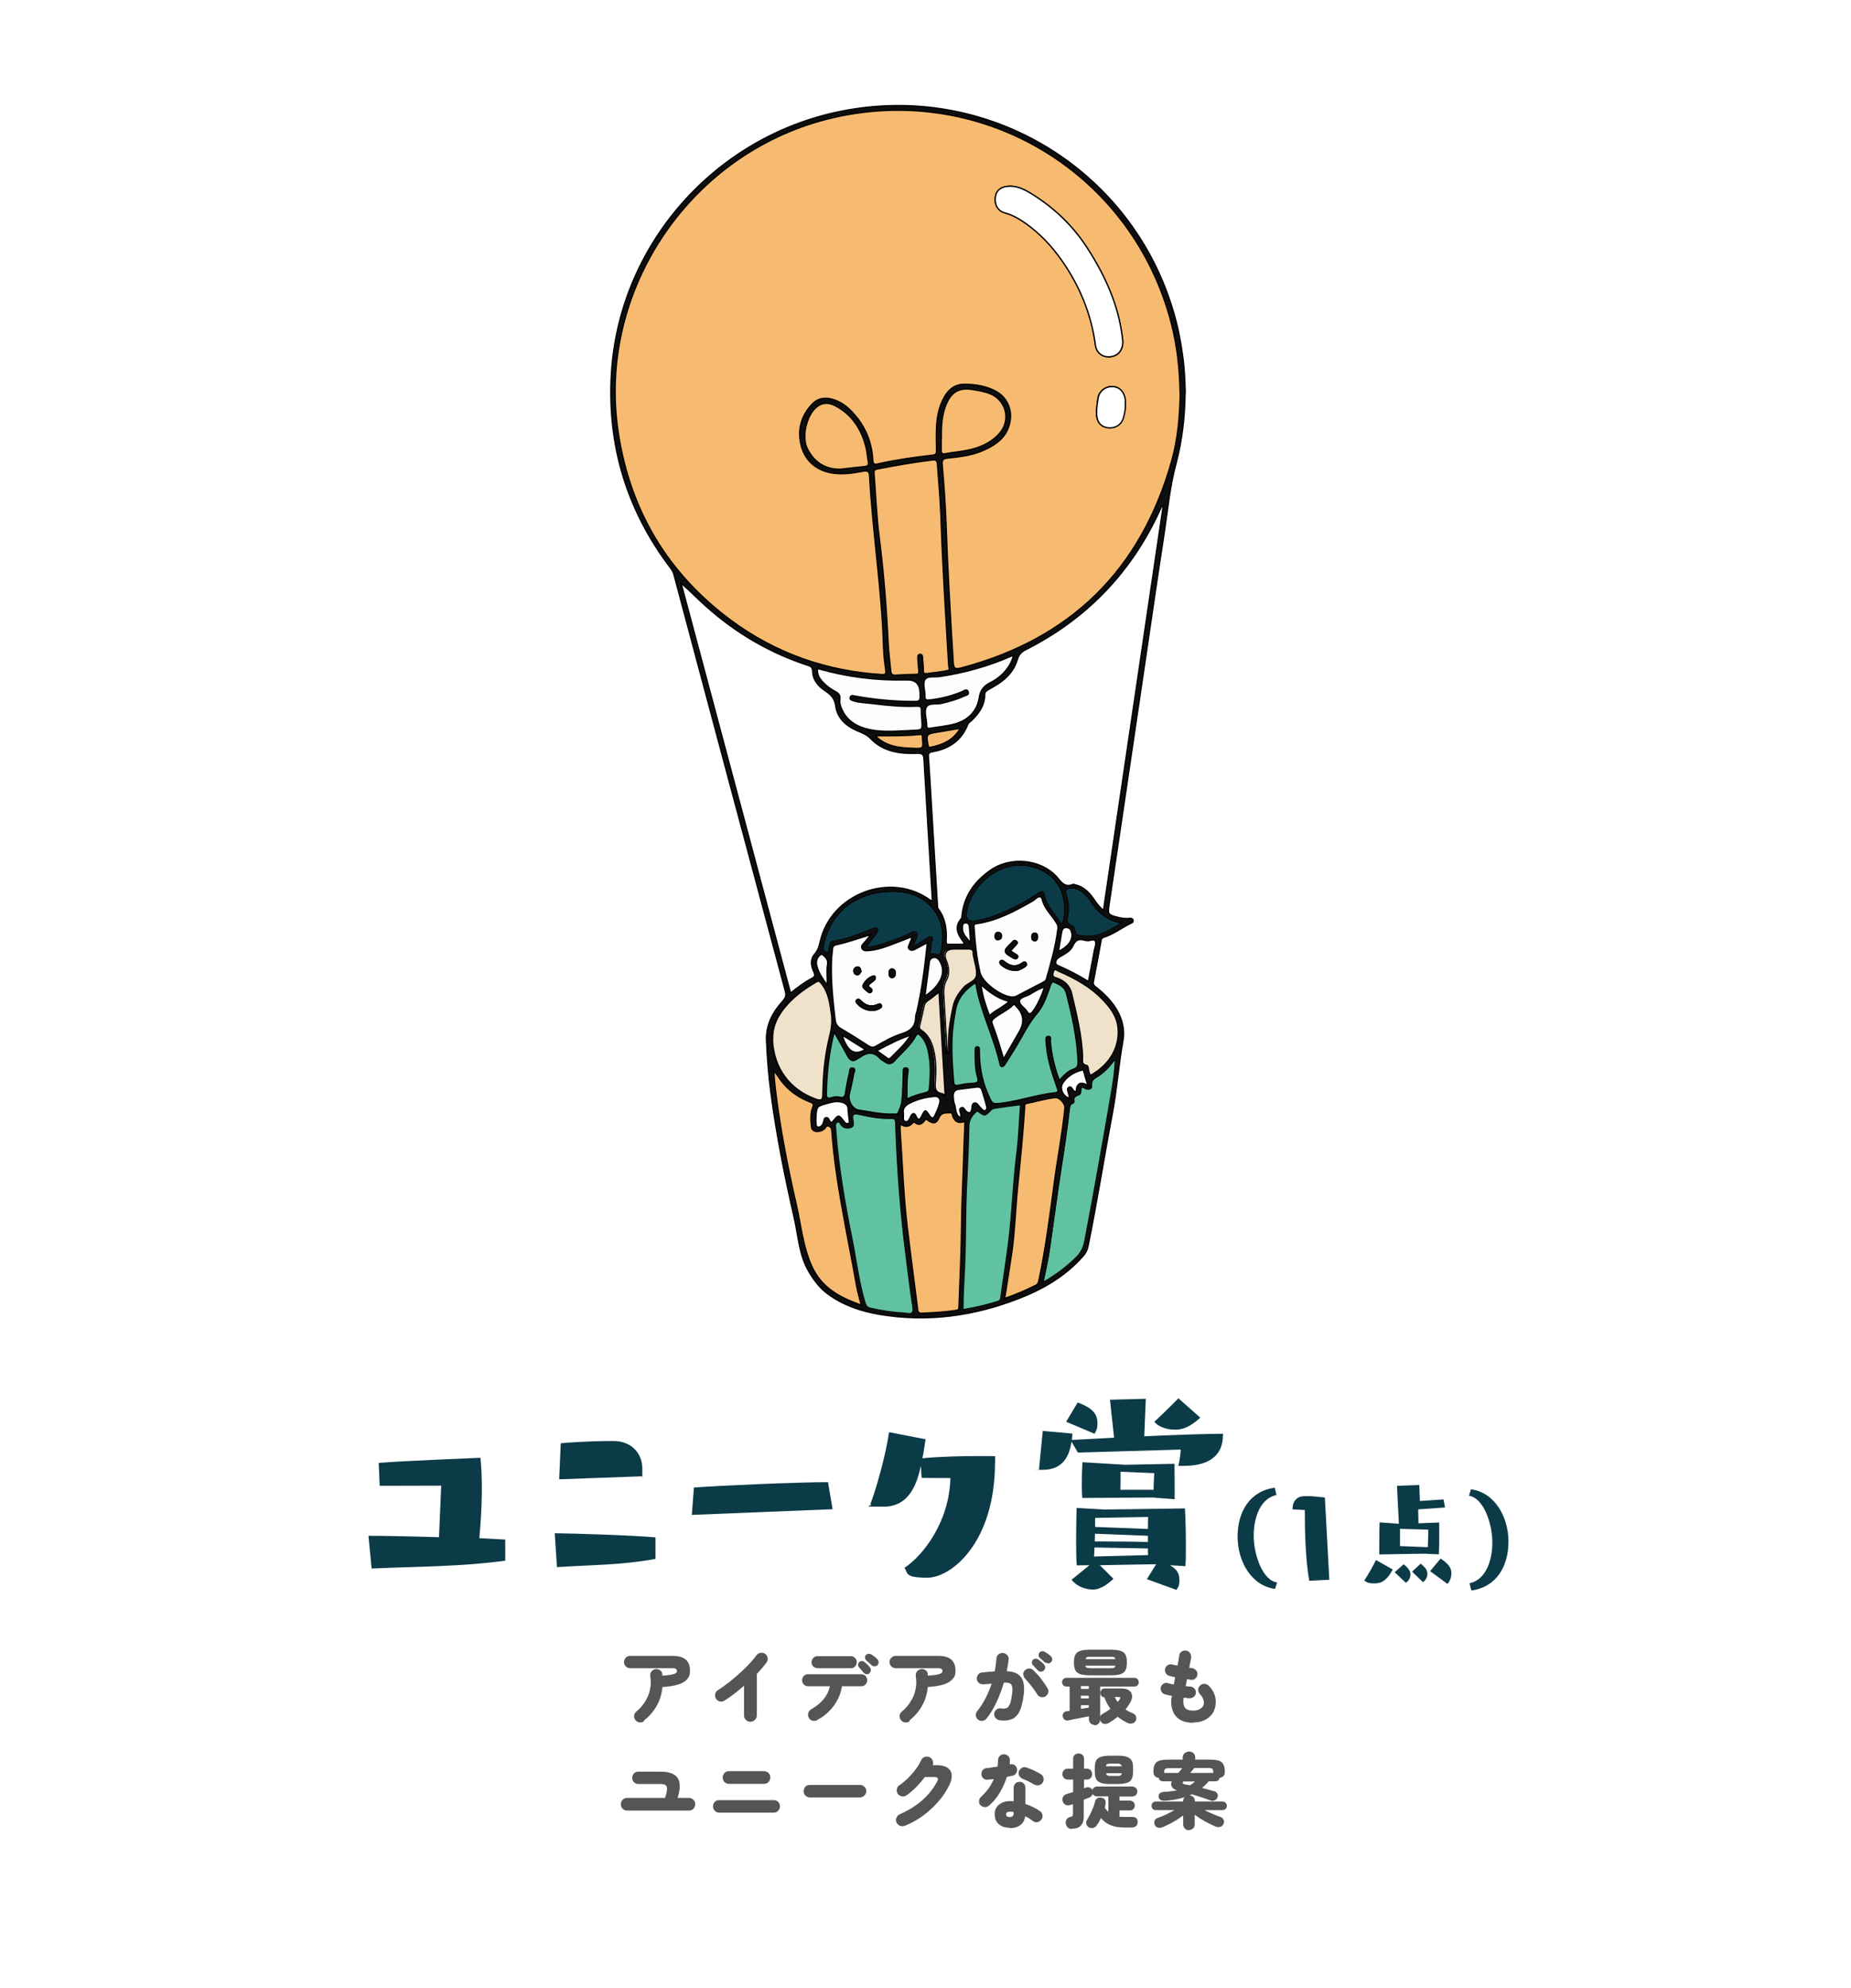 <?xml version="1.0" encoding="UTF-8"?>
<svg id="_レイヤー_2" xmlns="http://www.w3.org/2000/svg" version="1.1" viewBox="0 0 1170.5 1256.7">
  <!-- Generator: Adobe Illustrator 29.0.1, SVG Export Plug-In . SVG Version: 2.1.0 Build 192)  -->
  <defs>
    <style>
      .st0 {
        fill: #f0e2ca;
      }

      .st0, .st1, .st2, .st3, .st4, .st5 {
        stroke: #000;
        stroke-miterlimit: 10;
        stroke-width: .8px;
      }

      .st6 {
        fill-rule: evenodd;
      }

      .st6, .st5 {
        fill: #fff;
      }

      .st1 {
        fill: #0e0e0e;
      }

      .st2 {
        fill: #fdfdfd;
      }

      .st3, .st7 {
        fill: #60c2a2;
      }

      .st8 {
        isolation: isolate;
      }

      .st9 {
        fill: #555;
      }

      .st4 {
        fill: #f6bb70;
      }

      .st10 {
        fill: #0c3b48;
      }
    </style>
  </defs>
  <g id="_レイヤー_1-2">
    <path class="st6" d="M0,0h1170.5v1256.7H0V0Z"/>
    <g class="st8">
      <g class="st8">
        <path class="st10" d="M319.7,986.5c-28.7,3.9-54.2,3.6-84.7,5l-2-20.7c7.9,0,26.1.3,44.6.9l1.4-32.6c-15.4,0-38.9.1-38.9.1,0,0-.3-7.5-.6-14.5,16.1-1.3,64.3-3.2,64.3-3.2.7,6.5.9,13.1.9,19.5,0,13.1-1,25.1-1.6,31.3l16.4.9v13.2c.1,0,.2,0,.2,0Z"/>
        <path class="st10" d="M414.6,985.4c-22,4-39.2,3.7-62.4,5.2l-1.4-21.4c11.2.1,47.9,1.2,63.7,2.6v13.6h.1ZM353.6,935l1-22.7c3.3-.4,19.4-1.4,30.4-1.4h3.3c10.5.1,17.9,7.2,17.9,17.7s-.1,3-.4,4.6l-52.2,1.9h0Z"/>
        <path class="st10" d="M437.5,957.5l1.3-17.2c16.4-1.3,66.7-3.4,84.8-3.4l2.9,17.1-89,3.6h0Z"/>
        <path class="st10" d="M629.2,924.5c0,50.7-27.7,72.8-42.8,72.8s-11.9-3.2-14.5-6.2c11.9-7.9,28.4-29,29.1-56.8-18.5,0-18.2-.1-18.2-.1,0,0-.3-2.9-.4-7.6-2.4,9.8-6.5,25.8-23.7,25.8s-5.6-.6-8.3-1.6c4-10.5,10-32.4,11.8-45.5l23.1,4.5c-.4,2.6-1,7-2,12,12.3-1.2,27-1.4,36.5-1.4s9.5.1,9.5.1v4h0Z"/>
        <path class="st10" d="M773.3,907.5c0,10.5-6.3,19.1-24.7,19.1s-2.3-.1-3.4-.1c0,0,1.4-6.2,1.4-10.2l-65,1.9-4-6.9c-1.2,7.5-4.3,17.8-18.2,17.8s-1.6,0-2.4-.1l2.4-24.5,18.8,1.7-.4,4,26.7-1.4-2.6-24,22.7-.6c-.3,4-.6,15.5-1,23.7,20.1-.9,40.2-1.6,49.8-1.6v1.3h0ZM681.5,886.5s6.6,2.4,9.3,5.2c2.2,2,3.2,5,3.2,8s-.6,4.6-1.9,6.6c-5.6-2.4-17.9-7.6-17.9-7.6l7.3-12.2h0ZM725.2,998.3l5.9-9.5h-1.2s-20,.3-34.4.6l8.6,8.6c-2.6,2.4-7.6,6.8-12.9,6.8s-10.5-2.3-13.6-6.2l11.3-9.2c-4.5.1-7.6.1-8,.1-.3-3.2-.4-9-.4-15.2,0-10.2.3-21.1.3-21.1l17.8,1,50.7-.7s.6,9.3.6,21.7,0,9.6-.3,14.8l-9.8-.6c4.6,2.6,6,5.3,6,9.3s-.6,4.2-1.9,6.3l-18.7-6.8h0ZM730,946.6l-45.6.3c-.3-3-.3-6.3-.3-9.3,0-7.2.4-13.3.4-13.3l27.1,1.6,31.1-.6s.1,8,.1,16.2v6.2l-12.9-1h0ZM692.1,978.3c-.1,2.3-.1,4.3-.3,5.6l34.2-.9c-.1-1-.1-2.4-.1-4.2l-33.7-.6h0ZM725.8,970.8l-33.4-1.3c0,1.6-.1,3.2-.1,4.9h5.9c9,0,19.8.1,27.7.3v-3.9ZM692.5,959.5v5.7c9.3.3,22.4.9,33.4,1.3,0-4.3.1-7.6.1-7.6l-33.6.6h0ZM708.6,930.4v4c0,2.3,0,5-.1,7.3h21c0-4.3.4-10.5.4-10.5l-21.2-.9h0ZM759,896.1s-5.6,5.5-10.9,6.9c-1.9.6-3.6.7-5.5.7-5.6,0-10.8-2.4-12.6-5,5.2-4.7,15.2-14.8,15.2-14.8l13.8,12.2h0Z"/>
        <path class="st10" d="M806.3,1004.4c-15.3-2.1-23.7-17.8-23.7-33.1s7.4-28.7,23.5-30.9l1.1,4.6c-10,2.1-14.4,13.8-14.4,25.8s5.6,28.2,14.8,29.5l-1.3,4h0Z"/>
        <path class="st10" d="M827.9,999.2c-2.3-12.9-2.8-30.7-2.8-44.7l-7.7-.4c0-.3,0-.6,0-1,0-3.2,2.1-6.5,5.3-7.1,1-.2,2.4-.3,3.8-.3,3.3,0,7.5.5,11.3.9l2.8,52-12.6.6h0Z"/>
        <path class="st10" d="M880.7,992.1c-4.4,8.5-8.8,8.8-11.8,8.8s-4.5-.5-6.2-1.8c2.4-3.6,5.8-9.5,7.4-13l10.6,6h0ZM901.8,982.1s-28.2.4-29.6.5c0-2,0-4.4,0-7,0-6.6.2-13.3.2-13.3l12.2.9-1.2-24,14.1-.5.4,10.1,14.9-1,1,5.1-17,1.2.2,8.8,13.1-.5s0,3.7,0,8.4,0,8.3-.2,11.7l-8-.3h0ZM881.9,993.9l5.7-5.1s2.4,1.8,3.4,3.5c.6.9.9,2,.9,3,0,2-1,4-2.9,5.2l-7-6.6h0ZM885.3,966.4v4.1c0,2.3,0,5.1,0,6.8l17.6.7c.2-3.2.3-11.1.3-11.1l-17.8-.5h0ZM892.9,993.5l5.5-5.1s2.5,2,3.5,3.7c.5.9.7,1.9.7,2.8,0,2-1,4-2.8,5.2l-6.9-6.7h0ZM904.4,993.1l6.6-7.9s3.8,2.4,5.5,4.9c.9,1.3,1.3,2.8,1.3,4.5,0,2.5-1,5.1-2.5,6.6l-11-8.1h0Z"/>
        <path class="st10" d="M929.3,1000.8c10-2.1,14.4-13.8,14.4-25.8s-5.6-28.2-14.8-29.5l1.3-4.1c15.3,2.1,23.7,17.8,23.7,33.1s-7.4,28.7-23.5,30.9l-1.1-4.5h0Z"/>
      </g>
    </g>
    <g class="st8">
      <path class="st9" d="M407.4,1087.9c-.9.7-1.8,1-2.9.9s-1.9-.6-2.6-1.4c-.7-.8-1-1.8-.9-2.9.1-1.1.6-1.9,1.4-2.6,2.1-1.7,4-3.8,5.4-6.1,1.5-2.3,2.6-4.8,3.2-7.6.6-2.8.7-5.6.2-8.6-.1-1.1,0-2.1.7-2.9.6-.8,1.4-1.4,2.4-1.6,1.1-.2,2.1,0,3,.6.9.6,1.4,1.4,1.5,2.5,0,.2,0,.3,0,.5s0,.3,0,.5c2.1-.1,3.8-.3,5-.5s2.1-.4,2.8-.7c.6-.2,1-.5,1.2-.8.2-.3.3-.6.3-.9,0-.5-.2-1-.6-1.3s-1.1-.5-2.3-.5h-26.6c-1.1,0-2-.4-2.8-1.1s-1.2-1.7-1.2-2.8.4-2,1.2-2.8,1.7-1.1,2.8-1.1h26.6c3.8,0,6.6.8,8.4,2.3,1.8,1.6,2.7,3.8,2.7,6.9s-.5,3.8-1.6,5.3c-1.1,1.5-2.9,2.6-5.5,3.5s-6,1.4-10.3,1.7c-.4,4.3-1.6,8.3-3.6,11.8-2,3.6-4.7,6.7-8.1,9.4h0Z"/>
      <path class="st9" d="M474.5,1088.4c-1,0-2-.4-2.8-1.2-.8-.8-1.2-1.7-1.2-2.8v-18.8c-2,1.7-4,3.4-6.1,5-2.1,1.6-4.2,3.1-6.3,4.4-.9.6-1.9.7-3,.5-1-.3-1.9-.9-2.4-1.8-.5-.9-.7-1.9-.4-3,.2-1,.8-1.8,1.8-2.4,1.5-.9,3.1-2.1,4.9-3.4s3.6-2.8,5.5-4.4,3.7-3.2,5.5-4.9c1.8-1.7,3.4-3.3,4.8-4.9,1.4-1.6,2.6-3,3.5-4.3.6-.9,1.5-1.4,2.6-1.6,1.1-.2,2,0,2.9.6.9.6,1.4,1.4,1.6,2.5s0,2-.6,2.9c-.9,1.2-1.9,2.4-2.9,3.6-1,1.2-2.1,2.4-3.3,3.7v26.2c0,1.1-.4,2-1.2,2.8s-1.7,1.2-2.8,1.2h0Z"/>
      <path class="st9" d="M516.9,1087.3c-1,.5-1.9.6-3,.4s-1.8-.8-2.4-1.8c-.5-.9-.7-1.9-.4-3s.9-1.8,1.8-2.4c6.7-3.8,10.6-8.6,11.9-14.6h-13.8c-1,0-2-.4-2.7-1.1s-1.1-1.6-1.1-2.7.4-1.9,1.1-2.7,1.6-1.1,2.7-1.1h33.6c1,0,2,.4,2.7,1.1s1.1,1.7,1.1,2.7-.4,1.9-1.1,2.7-1.6,1.1-2.7,1.1h-12.2c-.4,2.9-1.3,5.7-2.7,8.4-1.4,2.7-3.2,5.2-5.4,7.4s-4.7,4.1-7.5,5.5h0ZM517,1054.5c-1,0-1.9-.4-2.7-1.1s-1.1-1.6-1.1-2.7.4-1.9,1.1-2.7c.7-.8,1.6-1.1,2.7-1.1h21c1.1,0,2,.4,2.7,1.1s1.1,1.7,1.1,2.7-.4,1.9-1.1,2.7c-.7.8-1.6,1.1-2.7,1.1h-21ZM549.9,1057.7c-.5.4-1.1.7-1.8.6-.8,0-1.4-.3-1.8-.8-.3-.4-.8-.9-1.5-1.7s-1.2-1.4-1.7-2c-.3-.4-.5-.9-.5-1.5,0-.6.3-1.2.8-1.7.4-.4.9-.6,1.5-.6s1.2.1,1.6.5c.6.4,1.2.9,1.9,1.6s1.3,1.3,1.7,1.9c.4.5.6,1.2.6,1.8,0,.7-.3,1.3-.9,1.8h0ZM551.2,1052.7c-.3-.4-.9-.9-1.7-1.6-.8-.7-1.4-1.2-1.9-1.7-.3-.4-.5-.9-.6-1.5s.1-1.2.6-1.7c.4-.4.9-.7,1.5-.8.6,0,1.1,0,1.7.3.6.3,1.3.8,2.1,1.4.8.6,1.4,1.2,1.9,1.7.5.5.7,1.1.8,1.8s-.2,1.3-.7,1.9c-.4.5-1,.8-1.8.8s-1.4-.2-1.9-.7h0Z"/>
      <path class="st9" d="M575.3,1087.9c-.8.7-1.8,1-2.9.9s-1.9-.6-2.6-1.4c-.7-.8-1-1.8-.9-2.9s.6-1.9,1.4-2.6c2.1-1.7,4-3.8,5.4-6.1,1.5-2.3,2.6-4.8,3.2-7.6s.7-5.6.2-8.6c-.1-1.1,0-2.1.7-2.9.6-.8,1.4-1.4,2.4-1.6,1.1-.2,2.1,0,3,.6.9.6,1.4,1.4,1.5,2.5,0,.2,0,.3,0,.5s0,.3,0,.5c2.1-.1,3.8-.3,5-.5,1.2-.2,2.1-.4,2.8-.7s1-.5,1.2-.8c.2-.3.3-.6.3-.9,0-.5-.2-1-.6-1.3s-1.1-.5-2.3-.5h-26.6c-1.1,0-2-.4-2.8-1.1-.8-.8-1.2-1.7-1.2-2.8s.4-2,1.2-2.8c.8-.8,1.7-1.1,2.8-1.1h26.6c3.8,0,6.6.8,8.4,2.3,1.8,1.6,2.7,3.8,2.7,6.9s-.5,3.8-1.7,5.3-2.9,2.6-5.5,3.5c-2.5.8-6,1.4-10.3,1.7-.4,4.3-1.6,8.3-3.6,11.8-2,3.6-4.7,6.7-8.1,9.4h0Z"/>
      <path class="st9" d="M632,1087.4c-1-.2-1.8-.7-2.5-1.5-.6-.8-.9-1.8-.8-2.8.2-1.1.7-1.9,1.5-2.5.8-.6,1.8-.9,2.8-.7s2,.2,2.7,0c.8,0,1.4-.4,1.9-1,.5-.6,1-1.5,1.4-2.8s.7-3.1,1-5.3c.3-2.1.3-3.6,0-4.7-.2-1.1-.8-1.8-1.6-2.1s-2-.5-3.6-.4c-1.3,4.3-2.8,8.5-4.7,12.5-1.9,4-4,7.5-6.3,10.3-.6.8-1.5,1.2-2.5,1.4-1,.1-2-.1-2.8-.8-.8-.6-1.3-1.5-1.4-2.5s.1-2,.8-2.8c1.8-2.2,3.5-4.8,5.1-7.8,1.6-3,2.9-6.2,4.1-9.6-.9,0-1.8.2-2.7.2-.9,0-1.7.2-2.5.2-1,0-2-.2-2.8-.8-.8-.6-1.3-1.5-1.4-2.5s.2-2,.8-2.8c.6-.8,1.5-1.3,2.5-1.4,1.3-.1,2.6-.2,4-.4,1.4,0,2.7-.2,4-.3.3-1.4.5-2.8.7-4.1.2-1.3.3-2.7.4-4,0-1.1.5-1.9,1.3-2.6.8-.7,1.7-1,2.8-.9,1,0,1.9.5,2.7,1.3s1,1.7.9,2.8c-.2,2.4-.7,4.8-1.2,7.4,4.5.2,7.5,1.5,9.2,4,1.7,2.5,2.2,6.3,1.5,11.4-.6,4.4-1.5,7.8-2.7,10.2-1.2,2.4-2.9,4-5,4.8s-4.7,1-7.7.6h0ZM661,1072.4c-.9.5-1.9.6-2.9.3s-1.8-.9-2.3-1.8c-.6-1-1.3-2.1-2.2-3.3s-1.8-2.4-2.7-3.5c-1-1.1-1.8-2.1-2.6-2.9-.7-.8-1.1-1.7-1.2-2.7s.2-1.9,1-2.6c.7-.8,1.6-1.2,2.7-1.2s2,.4,2.7,1.1c1.7,1.7,3.4,3.5,5,5.6,1.6,2.1,2.9,4,4,5.9.5.9.6,1.8.3,2.8s-.9,1.8-1.8,2.3h0ZM656.4,1056c-.3-.4-.9-.9-1.6-1.7s-1.3-1.3-1.8-1.9c-.3-.4-.5-.9-.5-1.5s.2-1.2.7-1.7c.4-.4.9-.7,1.5-.7.6,0,1.2,0,1.7.4.6.4,1.2.9,2,1.5.8.6,1.4,1.2,1.8,1.8.5.5.7,1.1.7,1.8s-.2,1.3-.8,1.9c-.4.5-1,.7-1.8.8-.8,0-1.4-.2-1.9-.8h0ZM661.1,1051.1c-.4-.3-1-.8-1.7-1.5-.8-.7-1.5-1.2-2-1.7-.3-.3-.5-.8-.6-1.4s0-1.2.5-1.8c.3-.5.8-.8,1.4-.9.6-.1,1.1,0,1.7.2.6.3,1.3.8,2.1,1.3.8.6,1.5,1.1,2,1.6.5.5.8,1.1.9,1.7,0,.7-.1,1.3-.6,1.9-.4.5-1,.9-1.7.9s-1.4-.1-1.9-.6h0Z"/>
      <path class="st9" d="M692.1,1090.3c-1,0-1.8-.3-2.5-1s-1-1.5-1-2.6v-1.8c-1,.2-2.1.4-3.5.7-1.4.3-2.7.5-4.1.8-1.4.2-2.6.5-3.6.7s-1.6.3-1.8.4c-1,.2-1.7,0-2.4-.5s-1-1.2-1.2-2c-.1-.8,0-1.5.5-2.2.5-.6,1.2-1,2.1-1.1l1.8-.2v-15.4h-2.1c-.8,0-1.4-.3-1.9-.8s-.8-1.2-.8-2,.3-1.4.8-1.9c.5-.5,1.2-.8,1.9-.8h43.1c.8,0,1.4.3,1.9.8s.8,1.2.8,1.9-.2,1.4-.8,2-1.1.8-1.9.8h-21.7v19.1c.2-.8.7-1.4,1.5-1.8,1.7-.9,3.4-2,5-3.2-.8-1.1-1.5-2.3-2.2-3.5-.6-1.2-1.2-2.5-1.6-3.8-.8,0-1.4-.3-1.9-.9s-.7-1.2-.7-1.9.3-1.4.8-2,1.2-.8,1.9-.8h10.6c2.2,0,3.9.4,5,1.3s1.7,2,1.8,3.4-.4,2.9-1.4,4.6c-.4.7-.8,1.3-1.3,2-.5.7-1,1.3-1.5,2,.7.4,1.4.9,2.2,1.3.8.4,1.7.8,2.6,1.2,1,.4,1.6,1.1,1.9,2s.2,1.8-.2,2.6c-.5.9-1.2,1.5-2.2,1.7-1,.2-2,.1-3-.3-2.2-1.1-4.3-2.4-6.2-3.9-1.8,1.4-3.6,2.7-5.4,3.8-1,.6-1.9.8-3,.7s-1.8-.6-2.4-1.6c0-.2-.1-.3-.2-.5,0-.2-.1-.3-.2-.4,0,1.1-.4,1.9-1.1,2.5-.7.6-1.5.9-2.5.9h0ZM689.8,1059c-2.8,0-5-.2-6.6-.7-1.5-.5-2.6-1.3-3.2-2.5-.6-1.2-.9-2.8-.9-4.9s.3-3.8.9-4.9c.6-1.2,1.6-2,3.2-2.5,1.5-.5,3.7-.7,6.6-.7h12.1c2.9,0,5.1.2,6.6.7s2.6,1.3,3.2,2.5c.6,1.2.9,2.8.9,4.9s-.3,3.7-.9,4.9c-.6,1.2-1.6,2-3.2,2.5-1.5.5-3.7.7-6.6.7h-12.1ZM683.5,1067.6h5v-1.8h-5v1.8ZM683.5,1073.6h5v-1.7h-5v1.7ZM683.5,1080.2l5-.8v-1.5h-5v2.3ZM686.4,1048.8h18.9c-.1-.7-.5-1.1-.9-1.3s-1.3-.2-2.5-.2h-12.1c-1.2,0-2,0-2.4.2-.5.2-.8.6-.9,1.3h0ZM689.8,1054.5h12.1c1.2,0,2,0,2.5-.3.5-.2.8-.6.9-1.3h-18.9c.1.6.4,1.1.9,1.3.5.2,1.3.3,2.4.3h0ZM706.8,1075.8c.4-.4.8-.9,1.1-1.4.4-.6.6-1,.5-1.3-.1-.3-.6-.4-1.4-.4h-2.1c.5,1.1,1.2,2.2,1.9,3.2h0Z"/>
      <path class="st9" d="M754.3,1089c-2.7,0-5-.5-7.1-1.4-2-1-3.7-2.4-4.8-4.4s-1.8-4.4-1.8-7.3.2-2.1.5-3.9c-.8-.2-1.7-.3-2.4-.5-.8-.2-1.5-.4-2.1-.5-1-.3-1.7-.9-2.2-1.8s-.6-1.9-.3-2.8c.3-1,.9-1.7,1.8-2.2.9-.5,1.9-.6,2.8-.2.4.1,1,.3,1.6.4.6.1,1.3.3,2,.4.1-.8.3-1.6.4-2.3.2-.8.3-1.6.4-2.3-.8-.2-1.6-.3-2.2-.5s-1.2-.3-1.6-.4c-1-.3-1.7-.9-2.2-1.8-.5-.9-.6-1.8-.3-2.8.3-1,.9-1.7,1.8-2.2.9-.5,1.8-.6,2.8-.3.3,0,.7.2,1.3.3s1.2.2,1.9.4c.3-1.4.5-2.6.7-3.7s.3-2,.4-2.7c.1-1.1.6-1.9,1.5-2.5.9-.6,1.8-.8,2.9-.6,1,.1,1.8.6,2.4,1.5.6.9.8,1.8.7,2.8,0,.8-.2,1.7-.5,2.8-.2,1.1-.4,2.4-.7,3.7.7,0,1.3.2,1.9.3,1,.1,1.8.6,2.5,1.4s.9,1.7.8,2.7c-.1,1-.6,1.8-1.4,2.5s-1.7.9-2.8.7c-.3,0-.7,0-1.1-.2-.4,0-.8-.1-1.3-.2-.1.8-.3,1.5-.4,2.3-.2.8-.3,1.5-.4,2.2.5,0,1,0,1.5.1s1,0,1.4.1c1,0,1.9.5,2.6,1.2.7.8,1,1.7.9,2.7,0,1-.4,1.9-1.2,2.5-.8.7-1.7,1-2.7,1-.6,0-1.2,0-1.9-.2-.6,0-1.3-.1-1.9-.2,0,.6-.2,1.2-.2,1.6,0,.5,0,.8,0,1.1,0,1.9.5,3.3,1.5,4.2,1,.9,2.6,1.3,4.8,1.3s3.5-.5,4.8-1.4,1.9-2.2,1.9-3.7-.9-3.8-2.7-5.6c-.7-.8-1-1.7-.9-2.8.1-1.1.6-1.9,1.5-2.6.8-.7,1.8-.9,2.8-.8,1,.2,1.9.6,2.6,1.4,1.4,1.5,2.5,3.1,3.2,4.8.7,1.7,1,3.5,1,5.4s-.6,4.8-1.8,6.7c-1.2,1.9-2.9,3.4-5,4.5s-4.6,1.6-7.4,1.6h0Z"/>
      <path class="st9" d="M396.5,1144.5c-1.1,0-2-.4-2.8-1.2-.8-.8-1.1-1.7-1.1-2.8s.4-2,1.1-2.8,1.7-1.2,2.8-1.2h24c.9-2.6,1.3-4.5,1.3-5.7s-.3-2.1-1-2.5c-.7-.4-1.9-.6-3.4-.6h-13.7c-1.1,0-2-.4-2.8-1.1-.8-.8-1.1-1.7-1.1-2.8s.4-2,1.1-2.8,1.7-1.1,2.8-1.1h14c5.3,0,8.8,1.3,10.7,3.8,1.9,2.6,1.9,6.8.1,12.8h7.2c1.1,0,2,.4,2.8,1.2.8.8,1.1,1.7,1.1,2.8s-.4,2-1.1,2.8-1.7,1.2-2.8,1.2h-39.2,0Z"/>
      <path class="st9" d="M454.8,1145.8c-1.1,0-2-.4-2.8-1.2-.8-.8-1.1-1.7-1.1-2.8s.4-2,1.1-2.8,1.7-1.1,2.8-1.1h34.5c1.1,0,2,.4,2.8,1.1.8.8,1.1,1.7,1.1,2.8s-.4,2-1.1,2.8c-.8.8-1.7,1.2-2.8,1.2h-34.5ZM460.9,1127.6c-1.1,0-2-.4-2.8-1.2-.8-.8-1.1-1.7-1.1-2.8s.4-2,1.1-2.8,1.7-1.2,2.8-1.2h22.3c1.1,0,2,.4,2.8,1.2.8.8,1.1,1.7,1.1,2.8s-.4,2-1.1,2.8-1.7,1.2-2.8,1.2h-22.3Z"/>
      <path class="st9" d="M512.1,1136.2c-1.1,0-2-.4-2.8-1.2-.8-.8-1.1-1.7-1.1-2.8s.4-2,1.1-2.8,1.7-1.1,2.8-1.1h31.7c1.1,0,2,.4,2.8,1.1s1.2,1.7,1.2,2.8-.4,2-1.2,2.8-1.7,1.2-2.8,1.2h-31.7Z"/>
      <path class="st9" d="M572.1,1154.1c-1,.4-2,.4-3,0-1-.4-1.7-1.1-2.2-2.1-.4-1-.5-2,0-3,.4-1,1.1-1.8,2.1-2.2,11-4.8,18.9-11.8,23.7-20.8.9-1.8.3-2.7-1.8-2.7h-6.1c-1.6,2.2-3.4,4.2-5.3,6.2-2,2-4,3.8-6.3,5.4-.9.6-1.9.8-2.9.6s-1.9-.7-2.6-1.6c-.6-.9-.8-1.9-.6-2.9.2-1.1.7-1.9,1.6-2.5,1.8-1.2,3.6-2.7,5.4-4.4,1.8-1.8,3.4-3.6,4.9-5.6,1.5-2,2.6-3.9,3.5-5.8.4-1,1.2-1.7,2.2-2.1s2-.3,3,.1c1,.4,1.7,1.2,2.1,2.2s.4,2,0,2.9h2.5c2.9,0,5.2.5,6.8,1.6,1.6,1.1,2.5,2.6,2.7,4.4.2,1.9-.3,4.1-1.5,6.6-1.8,3.7-4.1,7.2-7,10.5s-6.2,6.3-9.7,8.9c-3.6,2.6-7.4,4.7-11.3,6.3h0Z"/>
      <path class="st9" d="M620.2,1141.4c-.8-.8-1.1-1.7-1.1-2.8s.4-1.9,1.2-2.7c1.7-1.6,3.3-3.3,4.7-5.2,1.4-1.9,2.5-4,3.5-6.1-.7,0-1.4.1-2.1.2-.7,0-1.3.1-1.9.2-1,0-2-.2-2.7-.9-.8-.7-1.2-1.6-1.2-2.7,0-1.1.3-1.9.9-2.6s1.5-1.1,2.7-1.2c1,0,2.1-.2,3.2-.4s2.2-.3,3.4-.5c.2-1.3.3-2.7.3-4,0-1.1.4-1.9,1.1-2.7s1.6-1.1,2.6-1.1,2,.4,2.7,1.1c.8.7,1.1,1.6,1.1,2.7,0,.4,0,.9,0,1.3s0,.9-.1,1.3h.2c1-.3,2-.1,2.8.4.9.6,1.4,1.3,1.6,2.4.2,1,0,1.9-.5,2.8-.6.8-1.4,1.4-2.4,1.6-.5,0-1,.2-1.6.3s-1.2.2-1.9.4c-1.1,3.5-2.6,6.8-4.5,10-1.9,3.2-4.1,5.8-6.6,8-.8.7-1.7,1.1-2.7,1.1-1,0-1.9-.3-2.7-1.1h0ZM638.6,1155.4c-2.8,0-5.2-.8-6.9-2.2s-2.7-3.6-2.7-6.3.9-4.6,2.7-6.1,4.2-2.3,7.1-2.3,1.5,0,2.2.2v-8.6c0-1.1.4-1.9,1.1-2.7s1.6-1.1,2.7-1.1,1.9.4,2.6,1.1,1,1.6,1,2.7v10.2c1.8.6,3.5,1.3,5.1,2.1,1.6.8,3,1.6,4.2,2.5.9.6,1.4,1.4,1.5,2.5.2,1,0,2-.7,2.8-.6.8-1.4,1.4-2.5,1.6-1,.2-2,0-2.8-.7-.7-.5-1.5-1.1-2.3-1.6-.8-.5-1.7-1-2.6-1.4-.3,2.3-1.3,4.2-3,5.5-1.7,1.3-3.9,2-6.7,2h0ZM638.5,1148.6c1.7,0,2.5-.8,2.5-2.5v-.7c-.4,0-.9-.1-1.3-.2-.4,0-.8,0-1.2,0-1.6,0-2.3.6-2.3,1.7s.8,1.7,2.3,1.7h0ZM654.1,1128.1c-1.2-.7-2.4-1.4-3.6-2s-2.4-1.1-3.5-1.5c-1-.4-1.7-1-2.3-1.8-.6-.8-.7-1.7-.5-2.8.3-1,.9-1.8,1.8-2.4s1.8-.7,2.8-.4c1,.3,2.2.7,3.3,1.2,1.2.5,2.3,1,3.4,1.6,1.1.5,2,1.1,2.8,1.6.9.5,1.4,1.3,1.6,2.4.2,1.1,0,2-.6,2.9-.6.8-1.4,1.4-2.4,1.6-1,.2-2,0-2.8-.5h0Z"/>
      <path class="st9" d="M677.9,1156.1c-1.2,0-2.2-.3-2.8-1s-1.1-1.5-1.2-2.6c0-1,.1-1.8.7-2.6.6-.8,1.4-1.2,2.3-1.4.6-.1,1.1-.3,1.3-.6.2-.2.3-.7.3-1.4v-6.1c-.2,0-.5.2-.7.3-.2,0-.5.2-.7.2-1.2.4-2.3.4-3.2,0s-1.6-1.3-1.9-2.3c-.3-1.1-.2-2,.3-2.9s1.3-1.4,2.6-1.8c.5-.2,1.1-.3,1.8-.5s1.3-.4,1.9-.6v-7.9h-3.3c-1,0-1.9-.3-2.5-1-.6-.7-1-1.5-1-2.4s.3-1.8,1-2.5c.6-.7,1.5-1,2.5-1h3.3v-6.2c0-1.1.3-1.9,1-2.5s1.5-.9,2.4-.9,1.8.3,2.5.9,1,1.5,1,2.5v6.2h1.7c1.1,0,1.9.3,2.5,1s.9,1.5.9,2.5-.3,1.8-.9,2.4c-.6.7-1.5,1-2.5,1h-1.7v5.5c.2,0,.4-.1.6-.2s.4-.2.6-.2c.9-.4,1.8-.4,2.5,0,.8.3,1.3.8,1.6,1.5.2-.7.6-1.2,1.1-1.6.6-.4,1.2-.6,1.9-.6h22.2c.9,0,1.6.3,2.3.9.6.6.9,1.4.9,2.2s-.3,1.6-.9,2.3c-.6.6-1.4.9-2.3.9h-8.1v2.6h6.6c.8,0,1.6.3,2.2.9.6.6.9,1.3.9,2.2s-.3,1.6-.9,2.2c-.6.6-1.3.9-2.2.9h-6.6v4c.5,0,1,0,1.6.1.5,0,1.1,0,1.6,0,.9,0,1.7,0,2.4,0,.8,0,1.5,0,2.1,0,1.3,0,2.3.2,2.9.8.7.6,1,1.4.9,2.5,0,2.2-1.4,3.4-4.1,3.4h-4.3c-3.5,0-6.4-.5-8.8-1.5s-4.4-2.5-6-4.5c-.4.9-.9,1.7-1.3,2.5-.5.8-.9,1.6-1.4,2.2-.5.8-1.3,1.3-2.3,1.6-1,.2-1.9,0-2.8-.5-.8-.6-1.3-1.3-1.5-2.2s0-1.7.5-2.4c1.1-1.8,2.1-3.7,3-5.7s1.6-3.9,2-5.7c.3-1.2.9-2,1.7-2.4s1.7-.4,2.7-.2c.9.2,1.5.7,2,1.4.4.7.5,1.6.3,2.7,0,.3-.2.7-.2,1.1s-.2.8-.3,1.1c.4.5.8,1,1.1,1.4.4.4.8.8,1.2,1.2v-9.8h-7.2c-1.2,0-2.1-.5-2.8-1.5-.2,1-.9,1.8-2.2,2.3-.4.2-.9.4-1.5.6-.6.2-1.2.5-1.9.8v10.7c0,2.5-.6,4.4-1.9,5.7-1.3,1.3-3.2,1.9-5.7,1.9h0ZM702,1127.7c-2.6,0-4.6-.2-6-.8s-2.4-1.3-2.9-2.4c-.5-1.1-.8-2.6-.8-4.3v-2.9c0-1.8.3-3.2.8-4.3s1.5-1.9,2.9-2.4,3.4-.8,6-.8h4.8c2.6,0,4.6.2,6,.8s2.4,1.3,2.9,2.4c.6,1.1.8,2.5.8,4.3v2.9c0,1.8-.3,3.2-.8,4.3s-1.5,1.9-2.9,2.4c-1.4.5-3.4.8-6,.8h-4.8ZM699.4,1116.5h9.9c0-.6-.3-1-.7-1.3-.4-.2-1-.4-1.9-.4h-4.8c-.9,0-1.5.1-1.9.4s-.6.7-.6,1.3ZM702,1122.6h4.8c.9,0,1.5-.1,1.9-.4s.6-.7.7-1.3h-9.9c0,.6.3,1,.6,1.3.4.2,1,.4,1.9.4Z"/>
      <path class="st9" d="M751.8,1156.9c-1,0-1.8-.3-2.5-1s-1.1-1.5-1.1-2.6v-5.7c-1.2.9-2.6,1.8-4.1,2.8-1.5.9-3,1.8-4.6,2.6s-3,1.4-4.3,2c-1,.4-2,.5-2.9.3-.9-.2-1.5-.7-2-1.6s-.5-1.8-.2-2.7.9-1.5,1.9-1.8c1.6-.6,3.4-1.3,5.3-2.2,1.9-.9,3.7-1.8,5.3-2.8h-11.7c-.8,0-1.5-.2-2-.8s-.7-1.1-.7-1.9.2-1.4.7-1.9,1.1-.8,2-.8h17.3v-.3c0-1.1.3-1.9,1-2.5-1.9.6-3.9,1.1-6,1.5s-4.4.7-6.8.8c-2.1.1-3.4-.7-3.7-2.4-.1-.8,0-1.6.6-2.2.6-.6,1.3-.9,2.4-1,1.7,0,3.3-.2,4.7-.4s2.8-.4,4-.6c-1.7-.5-2.8-1.2-3.4-2.3s-.6-2.2,0-3.4h-5.5c-.8,0-1.4-.2-1.9-.6-.5-.4-.8-1-.8-1.6-1,0-1.8-.4-2.4-1s-1-1.4-1-2.5v-.6c0-2.8.7-4.8,2-5.8,1.3-1.1,3.6-1.6,6.8-1.6h9.7v-1.3c0-1.2.4-2.1,1.2-2.8.8-.6,1.7-1,2.8-1s2,.3,2.8,1,1.1,1.6,1.1,2.8v1.3h9.9c3.2,0,5.5.5,6.8,1.6,1.3,1.1,2,3,2,5.8v.6c0,1.1-.3,1.9-1,2.5-.6.6-1.4.9-2.3,1,0,.6-.4,1.2-.8,1.6-.5.4-1.1.6-1.9.6h-4.2c-1.2,1.5-2.6,2.9-4.2,4.2,1.3.3,2.6.7,3.9,1,1.3.4,2.6.7,3.9,1.1.9.2,1.5.7,1.9,1.5.4.8.4,1.6,0,2.5-.3.8-.9,1.4-1.8,1.8s-1.8.3-2.6,0c-1.8-.7-3.7-1.4-5.7-2-2-.7-4-1.3-6-1.9-.2.1-.5.3-.8.4s-.5.2-.8.3c1,0,1.8.4,2.5,1,.7.6,1,1.5,1,2.6v.3h17.5c.8,0,1.5.2,2,.8s.7,1.1.7,1.9-.2,1.4-.7,1.9-1.1.8-2,.8h-11.4c1.6.8,3.3,1.7,5.1,2.4,1.8.8,3.4,1.4,4.9,1.9.9.3,1.6.9,2,1.7.4.8.5,1.7,0,2.6-.4,1.1-1.1,1.8-2.1,2s-1.9.2-2.9-.2c-1.3-.5-2.7-1.2-4.3-2s-3.2-1.7-4.8-2.7c-1.6-.9-2.9-1.9-4.1-2.8v6.1c0,1.1-.4,2-1.1,2.6s-1.6,1-2.6,1h0ZM736.3,1120.7h8.8c.4-.5.9-1,1.3-1.5s.8-1,1.2-1.5h-8.7c-1,0-1.7.2-2.1.5s-.6.9-.6,1.7v.9h0ZM752.4,1128.6c1.1-.7,2.2-1.5,3.3-2.5h-7.5c-.3.5-.4.9-.2,1.2.2.3.7.5,1.5.7.5,0,1,.2,1.4.2s1,.2,1.5.3ZM752.7,1120.7h14.5v-.9c0-.8-.2-1.3-.6-1.7-.4-.3-1.1-.5-2.1-.5h-9.3l-2.5,3h0Z"/>
    </g>
    <g>
      <path class="st1" d="M749.4,248.7c-.2,14.7-1.8,29.6-5.7,44.2-4,14.7-5.3,29.8-7.6,44.7-4.3,27.7-8.3,55.5-12.4,83.2s-8.2,55.5-12.3,83.2c-3.4,22.7-6.7,45.4-10.1,68.1-.8,5.7-.7,6.1,5,7.6,2.7.7,5.3,1.2,8.1.8.9-.1,1.8.1,2.1,1.1.3,1.2-.5,1.7-1.5,2.1-5.8,2.8-10.9,6.9-17.1,8.8-1.4.4-1.5,1.5-1.7,2.6-1.6,8.5-3.1,17.1-4.8,25.6-.3,1.7.5,2.4,1.7,3.3,5.3,4.2,10,8.9,13.4,14.8,3.3,6,4.8,12.3,3.6,19-2.7,15.1-3.8,30.5-6.6,45.6-5.4,28.3-9.8,56.7-15.6,84.9-.5,2.3-1.6,4.1-3.1,5.8-11.2,12.7-25.4,20.9-41,26.9-28.2,10.9-57.3,14.9-87.3,9.9-12-2-23.3-5.8-33.2-13.1-5-3.7-8.5-8.5-11.7-13.8-6.3-10.5-6.7-22.5-9.3-33.9-6-26.2-11.3-52.6-14.8-79.3-1.5-11-2.3-22-2.8-33-.4-9.9,3.9-18,10.4-25.1,1.8-2,2.2-3.6,1.5-6.2-23.5-87.7-47-175.4-70.4-263.2-.4-1.5-1-2.7-1.9-3.9-27.7-36.3-40.3-77.3-37.7-122.8,4.6-81.2,64.8-150,144.9-166.2,96.9-19.6,191.1,41,213.3,137.2,1.3,5.8,2.3,11.7,3.1,17.6,1.1,7.6,1.4,15.3,1.6,23.4h0ZM746.3,247.9c-.2-14.4-1.8-29-5.5-43.4-24.3-94.4-117.9-151.7-213-130.2-90,20.3-150.7,108.6-136.7,199.5,7.6,49,31.2,88.7,71.1,118.3,28.3,21,60.3,32.2,95.6,34.4,2.2.1,2.7-.4,2.4-2.6-.7-4.8-1.3-9.6-1.4-14.5-1-36.2-6.8-71.9-8.8-108-.2-3.6-1.4-3.9-4.3-3.4-6.2,1.1-12.6,2.1-18.9,1.2-10.1-1.5-17.4-7.4-20-17.2-2.7-10,0-19.5,7.4-27,3-3,6.9-3.7,11.1-2.8,6.3,1.4,10.9,5.1,15,9.8,7.2,8.2,11.1,17.8,11.7,28.7.1,2.1.5,3.3,3,2.7,11.5-2.6,23.2-4.3,34.9-5.6,2.2-.2,2.5-1.1,2.4-3-.1-4.8-.2-9.7,0-14.5.3-6.8,1.6-13.3,5-19.3,2.8-4.9,6.9-8,12.6-8s13.9,1.1,20.1,4.5c6.7,3.7,10.1,11,8.9,18.6-1.7,10.4-9.2,15.5-17.9,19.1-6.9,2.9-14.4,3.7-21.8,4.5-2.6.3-3.6.9-3.3,3.8,1,12.1,2,24.2,2.4,36.4,1,29.7,2.8,59.3,4.6,88.9.2,3.6,1.2,4.5,4.7,3.5,69.5-18.3,114.1-62,133.5-131.2,3.9-13.9,5.2-28.3,5.3-43.2h0ZM735.7,319.2c-1.7,1.3-1.9,2.8-2.5,3.9-18,38.9-46.1,68.1-84.4,87.5-2.9,1.5-4.5,3-5.5,6.4-1.9,6.5-6.3,11.5-12,15.2-2.1,1.4-4.3,2.5-6.4,3.8-1.1.7-2.2,1.3-2.2,3.1,0,6.8-3.7,11.9-8.4,16.4-.8.8-2,1.4-2.3,2.4-4,10.3-11.9,15.5-22.4,17.3-2.4.4-2.7,1.4-2.5,3.4.5,6.7.9,13.4,1.3,20.1,1.5,24.4,2.9,48.9,4.4,73.3,0,.8,0,1.9.5,2.5,4.6,6.1,5.5,13.1,5,20.5,0,1.1,0,1.9,1.4,1.9,3.2,0,6.5,0,9.9,0-.2-1-.2-1.3-.3-1.4-3.6-4.7-6.1-9.5-1.3-15,.3-.3.2-.9.3-1.4,1.2-12.7,7.9-21.9,18-29,12.5-8.8,31.5-7.1,41.7,3.9,2.9,3.2,5,7.3,10.4,5.1.4-.2,1,0,1.5.2,4.9,1.1,8.3,4.2,11.2,8.2,1.9,2.7,3.6,5.5,6.7,7.9,12.6-85.5,25.2-170.4,37.8-255.9h0ZM430.8,369c23,86.1,46,172.2,69.1,258.7,4.5-3.5,8.7-6.8,13.4-9.2,1.9-1,2.4-1.9,1.4-4-1.8-3.7-2.5-8,.4-11.3,2.2-2.5,2.9-5.1,3.6-8.1,6.9-30.3,44.7-44.4,69.7-26,.2.2.6,0,1.2.1-1.8-29.8-3.6-59.4-5.3-89-.2-3-.6-4.1-4.1-4-10.9.4-21.5-.9-29.6-9.3-2.5-2.6-5.5-3.7-8.6-5-7-3-12.5-8-13.5-15.6-.7-4.7-2.8-7-6.2-9.3-4.5-2.9-8.2-6.8-8.4-12.5-.1-2.5-.8-3.2-3-3.9-23.8-7.8-45-20.1-63.7-36.7-5.5-4.8-10.5-10.1-16.2-15h0ZM600.2,423.6c-.2-1.6-.4-3.1-.5-4.5-1.9-31-3.8-62-4.8-93-.4-10.9-1.5-21.8-2.2-32.7-.1-2.2-.7-2.8-3.2-2.6-11.6,1.4-23.1,3.3-34.5,5.6-1.8.4-2.5.8-2.4,2.8,1.1,13.2,1.5,26.5,3.2,39.7,2.9,22.8,4.8,45.7,5.8,68.6.3,5.6,1.1,11.1,1.6,16.7.2,1.9.9,2.8,3,2.6,4.2-.3,8.4-.4,12.7-.5,1.7,0,2.1-.6,2-2.2-.3-2.6-.4-5.2-.6-7.8,0-1.1,0-2.5,1.3-2.7,1.6-.2,1.7,1.1,1.7,2.3.2,2.7.4,5.5.5,8.2,0,1.4.5,2,2,1.7,4.8-.7,9.6-1,14.3-2.2h0ZM569.2,710.5c0,1.4,0,2.4,0,3.4,1.4,20.8,2.2,41.7,4.6,62.4,2,16.9,4.3,33.7,6.4,50.6.2,1.6.2,3.3,2.6,3.2,7.3-.4,14.6-.7,21.9-1.8,1.5-.2,1.6-.9,1.7-2.2.6-18,1.5-36,1.7-54,0-10.8.6-21.6,1-32.4.3-10.2.7-20.4,1.1-30.8-4.1,1.4-6.2.4-7.7-3.3-.3-.8-.1-2.3-1.5-2.2-2.7.2-5.6-.6-7.2,3.1-1.6,3.8-3.7,4.2-7,1.7-1-.7-1.4-1-2.2.2-1.5,2.2-3.5,3.2-6,1.2-.9-.7-1.2,0-1.7.5-2.2,2.4-4.7,2.4-7.7.4h0ZM571.5,829.6c.6,0,1.3,0,1.9.1,3.4.8,4.1-.3,3.6-3.8-1.6-10.4-2.8-20.9-4.2-31.4-3.7-28.2-5.7-56.6-6.7-85,0-1.8-.5-2.3-2.3-2.3-6.9.2-13.6-1-20.3-2.5-3.7-.8-4.3,0-3.7,3.3.3,1.7.8,4.2-1.5,4.9-2.2.7-4.7.6-6.5-1.6-.6-.7-.9-2.2-2-1.8-1,.4-1.2,1.8-1,2.9.2,1.2.2,2.5.3,3.7,1.8,22.7,5.7,45,10.2,67.3,2.7,13.4,4.1,27,8.2,40.1.5,1.7,1.2,2.6,3.1,3,6.9,1.5,13.9,2.7,21,3h0ZM669.8,682.8c2.9-3.1,5.4-6.1,9.2-7.2,2.4-.7,2.8-2.1,2.7-4.4-.3-14.8-3.6-29.2-7.3-43.4-1-3.9-4-5.4-7.2-6.9-1.4-.6-2.1-.6-2.8,1.3-2.2,6.3-4.1,12.9-8.5,18-5.5,6.5-9.1,14.1-13.4,21.2-2.3,3.8-4.7,7.6-7.1,11.3-.5.7-1.1,1.5-2.1,1.3-.8-.2-.8-1-1-1.8-4-17.4-12.5-33.3-15.3-51.3-6.6,4.2-11.3,9.4-12.7,16.9-.5,2.7-.9,5.4-1.3,8-2,12.5-1,25,0,37.5.2,2,.8,3.1,3.2,2.5,3-.7,6.1-1.1,9.2-1.2,2.9,0,3.7-1.1,2.8-3.8-1.7-5.5-1.5-11.3-1.5-17,0-1,0-2.2,1.3-2.3,1.4,0,1.3,1.2,1.3,2.2,0,9.2,1.3,18,5,26.7,3.2,7.5,2.6,7.6,10.8,6.5,10.9-1.5,21.4-5.2,32.4-6.4,1.4-.2,1.7-.9,1.4-2-.3-1.2-.7-2.3-1.2-3.5-3.1-8.7-5.7-17.6-6.2-26.9,0-1.2-.4-3.2,1.5-3.2,1.8,0,1.1,1.8,1.2,2.9.6,8.4,2.6,16.5,5.6,24.8h0ZM544.6,825c-1.1-4.5-2.3-8.4-3-12.4-5.7-32.5-13.2-64.7-15.6-97.7-.1-1.6-.5-2.5-2.1-3-1.6-.5-1.7,1.1-2.5,1.7-3.3,2.7-7.8,2.3-8.2-1-.5-4.2-.9-8.5.7-12.5.8-2,.4-2.6-1.4-3.3-6.5-2.4-12.2-6.1-16.8-11.4-2.3-2.7-4.1-5.7-6.3-8.6.1,4.2.5,8.4,1,12.5,3,24.4,7.7,48.5,13.2,72.5,3,12.8,4.2,25.9,9.6,38.2,6.1,14.1,17.7,20.2,31.5,25.1h0ZM609.3,827.4c7.4-1.2,14.4-2.9,21.3-5,1-.3,1.7-.6,1.9-1.9,1.7-12.2,3.7-24.3,5.1-36.5,2.2-18.1,2.6-36.4,5-54.5,1.3-10.2,1.7-20.5,2.4-30.8-5.3.7-10.3,1.3-15.3,2.1-.9.1-1.9.1-2.7,1-4.1,4.4-4.3,4.4-9,.8-2.9,2.5-4.9,5.3-5,9.6-.2,12.9-.8,25.8-1.5,38.7-.8,16.7-.4,33.5-1.2,50.3-.4,8.6-1,17.3-1,26.2h0ZM550.6,590.9c-7.4,2.1-14.4,4.8-21.7,6.3-1.3.3-2.2,1-2.3,2.5-.2,2.6-.6,5.2-.7,7.8-.5,12.4.9,24.8,2.3,37.1.3,2.4,1.2,4.3,3.6,5.6,6,3.5,11.8,7.2,17.7,11,1.7,1.1,2.9,1,4.7,0,5.1-2.9,10.3-5.9,16-7.7,5.3-1.7,8.9-4.4,8.9-10.5s.6-2.6.9-4c3.2-14.1,5.1-28.4,6.5-43.1-2.8,1.6-5.3,3-7.8,4.2-1.1.5-2.4.8-3.5,0-1.3-1.1-.2-2.3,0-3.4.3-1.5,1.5-2.7,1.4-4.5-5.2,2-10.1,4-15.1,5.8-4,1.4-8,2.6-12.2,2.9-1.5,0-3.1.2-4-1.2-1-1.7.4-2.7,1.3-3.8,1.4-1.7,2.8-3.4,4.1-5h0ZM635.3,820.9c7.1-2.5,13.4-5.1,19.5-8.2,1.5-.8,2-1.9,2.3-3.4,4.2-19.9,6.9-40.1,9.5-60.2,2.2-16.2,5.3-32.3,6.9-48.6.3-2.8-3.4-6.9-6.1-6.6-6.2.7-12.1,2.5-18.1,3.7-1.6.3-1.2,1.3-1.2,2.2-1.2,16.6-2.8,33.1-4.4,49.7-1.4,14-1.8,28-3.7,41.9-1.3,9.7-3,19.3-4.6,29.6h0ZM660.2,809.7c8.1-4.7,14.6-9.6,20.3-15.5,2.7-2.8,4.2-5.9,4.9-9.7,6-31.3,11.5-62.7,16.9-94,1.1-6.4,2.1-12.8,2.4-20.1-3.5,4.6-6.9,8.2-11.2,10.7-1.9,1.1-3.2,2.2-3,4.8.2,2.5-1.5,3.4-4,2.8-.9-.2-1.5-1.3-2.7-.8-.2,1.7.2,3.9-1.8,4.5-2.1.7-3.1,1.4-2.6,3.7,0,.5-.4,1.4-.8,1.5-2.1.6-2,2.3-2.2,3.8-1.5,12.6-3.3,25.1-5.3,37.6-2.7,17.4-5,34.8-7.5,52.3-.9,5.8-2.2,11.6-3.6,18.4h0ZM668.9,587.5c.3-2.6-1.3-4.4-2.7-6.3-2.1-3.1-4.6-5.8-6.2-9.2-.7-1.6-1.1-4.4-2.2-4.7-1.8-.5-3.3,1.7-5,2.7-11.2,6.4-22.5,12.5-35.5,14.3-2.1.3-1.4,1.7-1.4,2.8.5,9.4,1.6,18.8,3.7,28,1.5,6.6,14.7,16.2,21.3,15.5,1-.1,2.1-.7,3.1-1.2,5.2-2.7,10.5-5.6,15.7-8.2,1-.5,1.6-1,1.9-2,2.9-10.3,5.9-20.6,7.2-31.3h0ZM573.5,695c4.2-2,8-3.1,11.8-4,1.5-.4,2.3-.9,2.4-2.6.5-6.6.9-13.1,0-19.7-.8-5-1.8-10-5.6-13.8-1.1-1.1-1.9-1.8-3,.2-3.4,6.2-8.9,10.6-13.5,15.8-1.8,2-3.7,2.3-5.9.7-1-.7-2.3-1.2-3.1-2.1-4.2-5-8.6-3.9-13.2-.6-.3.2-.7.3-1,.5-2.9,2.3-4.8,1.4-6.4-1.6-2.7-5-5.5-9.8-8.4-15-.4,1.4-.8,2.5-1,3.5-2.5,11-3.7,22.2-4,33.5,0,3.3-.7,5.9,4.1,4.1,1.3-.5,3-.4,4.4,0,2.8.7,3.3-.8,3.6-3,.7-4.1,1.4-8.3,2.4-12.3.3-1.2,0-3.6,2.1-3.2,2.4.4.8,2.5.6,3.7-.7,4.2-1.6,8.5-2.7,12.7-1,3.9,1.6,9.7,6.3,10.3,7.1,1,14.2,2.7,21.4,2.4,1.1,0,2.7.4,3.1-.7,1.1-2.5,2.2-5.2,2.5-7.9.5-6,.6-12.1.8-18.2,0-1.1-.1-2.5,1.5-2.4,2,0,1.5,1.6,1.4,2.8-.8,5.5-.5,11.1-.6,17.2h0ZM487.9,657.2c.8,18,11,31.8,27.7,37.6,3.1,1.1,4,.2,4.1-2.7,0-1.9.1-3.7.2-5.6.3-10.5,1.5-20.8,4-31,1.2-4.7,2.1-9.2,1.3-14.1-1-7-1.8-14-6.4-19.8-1.2-1.4-1.7-1.9-3.4-.9-6.5,3.8-12.7,8.2-17.8,13.8-5.8,6.4-9.9,13.6-9.6,22.6h0ZM548.5,598.2c9-.8,16.5-4.7,24.4-7.5,2.2-.8,4.8-3.5,6.8-1.7,2.2,2.1-.6,4.7-1.2,7.1,0,.2,0,.4.2,1,2.8-1.7,5.5-3.3,8.3-5,.8-.5,1.5-.9,2.4-.3.9.6.9,1.6.5,2.3-.8,1.9-.5,3.9-.9,5.9-.2.9-1.1,2.8.7,2.3,1.7-.4,4.5,2.1,5.2-1.4,1.6-8.7,1.7-17.2-3.9-24.9-6.3-8.6-15-12.1-25.4-12.3-21-.4-39.6,10.3-44.4,33.9-.5,2.4.2,3.5,2.4,4.1.3-1.6.5-3.2.9-4.8.3-1.2.7-2.3,2.3-2.5,8.5-1.1,16.4-4.5,24.3-7.6,1.4-.5,3-1.7,4-.2,1,1.3-.2,2.8-1,4-1.7,2.4-3.5,4.7-5.5,7.4h0ZM516.9,422.6c-.5,3.6,1,6.1,3.1,8.4,2.4,2.6,5.2,4.7,8.3,6.3,2.2,1.1,3.1,2.5,2.7,5-.3,2.2.5,4.4,1.4,6.5,3.4,7.5,9.9,10.9,17.5,12.5,9,1.9,18.1.8,27.1.5,6.3-.2,6.3-.3,5.8-6.5-.2-2.1-.3-4.2-.3-6.3,0-1.9-.5-2.6-2.5-2.5-9.3.4-18.6-.4-27.8-1.6-4.3-.6-8.7-.5-12.9-1.9-1.1-.4-2.2-.8-1.7-2.3.5-1.3,1.5-.9,2.5-.7,12,2.2,24.1,3.4,36.2,3.5,5.6,0,5.6,0,5.4-5.6-.2-5.4-2.9-8.1-8.2-8-.5,0-1,0-1.5,0-18.6.4-36.9-2-55.2-7.2h0ZM595.3,277c0,2.5,0,5,0,7.4,0,2,.5,2.7,2.6,2.3,4.3-.7,8.6-1.2,12.9-2,8.1-1.5,15.5-4.4,21.2-10.7,7.2-8.1,4.7-20.3-5.1-24.9-3.7-1.7-7.6-2.2-11.5-2.9-9.9-1.8-14.9,2.5-17.9,11.9-2,6.1-2.2,12.4-2.1,18.8h0ZM671,583.5c1-.2,1-1,1.2-1.5,2.4-8.9.2-22.6-9.4-29.2-22.6-15.5-48,3.3-51.1,24.2-.6,3.8,1.2,5.3,5.1,4.7,4.3-.6,8.4-1.8,12.5-3.3,9.6-3.7,18.7-8.2,27.2-14.1,1.7-1.2,3.7-2,4.3.8,1.5,7.4,6.9,12.3,10.4,18.3h0ZM531.6,296.6c5-.6,10.1-1.2,15.1-1.7,1.9-.2,2.7-.9,2.3-2.8-.6-3.4-.8-6.9-1.7-10.2-3-11-9-20.1-19.4-25.5-5.1-2.6-9.5-1.6-13.1,2.3-5.4,5.9-7.8,18.4-4.2,25.1,4.3,8.3,11.3,13,21,12.8h0ZM689.5,679.8c12.6-6.9,18.7-18.3,17.5-30.2-.7-7.1-4.8-12.6-9.6-17.6-8-8.3-17.8-13.7-28.2-18.2-1-.5-2.3-2-3.1.5-.6,1.9-.7,3,1.7,3.8,5.2,1.6,8.8,4.8,10,10.4,2.9,12.9,6.1,25.8,6.8,39.1,0,2.2-1.2,5.3,2.8,5.9.4,0,.8,1.5.9,2.3.2,1.4.5,2.7,1.2,4h0ZM640.9,414.6c-1,.3-1.5.4-1.9.5-14.5,6.2-29.6,10.4-45.3,12.8-3.1.5-7.5-.6-9,1.9-1.4,2.3,0,6.3,0,9.5,0,.4,0,.7,0,1.1,0,1.9.7,2.5,2.7,2.3,7.2-.8,14.1-2.5,20.8-5.3,1.2-.5,3-2.1,3.8-.1,1,2.3-1.5,2.4-2.8,3-4.3,2.1-8.8,3.2-13.4,4.4-3.5.9-8.7-.5-10.2,2.5-1.5,3,.2,7.5.2,11.3,0,1.9.7,2.3,2.4,2,5.1-.9,10.4-1.3,15.4-2.7,8.4-2.3,14.1-8.1,15.4-16.5.8-5.4,3.3-7.8,7.4-9.8,1.8-.9,3.4-2,5-3.2,4.3-3.4,7.5-7.7,9.3-13.5h0ZM598.3,665.8h.6c0-2.2,0-4.4,0-6.6-.1-7.9,1.3-15.6,2.9-23.2,1-4.7,3.6-8.6,6.8-12.2,2.5-2.8,7.5-3.7,8-7.7.4-3.8-1.1-7.8-1.8-11.7-.1-.7-.3-1.5-.3-2.2,0-1.9-.8-2.6-2.7-2.6-3.2,0-6.5,0-9.7,0-4.8,0-6.5,2.9-4.6,7.4,1.7,4.1,2.2,8.4.1,12.2-2,3.7-1.8,7.3-1.6,11.1.2,2.8.3,5.7.5,8.5.5,8.9,1.1,17.8,1.6,26.7h0ZM708.5,583.4c-8.3-1.5-14.1-6.1-18.5-12.8-1.4-2.2-3-4.2-5-6-2.2-1.9-4.8-3.1-7.8-3-2.3,0-3.5.7-2.7,3.4,1.5,4.9,2.1,10.2.8,15-1,3.8,1.6,3.8,3.2,4.9,2,1.5.9,4.6,3.4,5.7.2,0,.5,0,.7,0,10,2.5,17.9-2.4,25.9-7.4h0ZM596.8,692.5c-1.3-22.2-2.6-43.7-3.9-65.5-2.7,2.1-4.8,4-7.2,5.5-1.4.9-2,2.1-2.3,3.6-.9,4-1.6,8-2.7,12-.4,1.4-.2,2.2,1,3,4.1,2.8,6.2,6.9,7.5,11.5,1.9,6.9,1.8,14,1.4,21-.2,3.8-.4,6.9,4.3,7.6.4,0,.7.5,1.7,1.2h0ZM688.3,620.4c1.3-6.8,2.5-13.2,3.7-19.6.4-1.9,1.4-4.3.7-5.8-1.1-2.1-3.7.2-5.6-.5-.2,0-.5,0-.7,0-3.6-1.2-6.1-.8-7.9,3.3-1.5,3.5-5.4,5.3-8.7,7.3-2.5,1.5-3,4.2-1.1,5.1,6.7,2.9,13.1,6.2,19.6,10.2h0ZM634.6,669.2c3.7-6.4,7-11.9,10.1-17.5,3.3-5.8,2.6-11.1-2.1-15.8-.2-.2-.3-.4-.5-.6-.5-.5-1-.8-1.5-.2-3.5,3.6-8.3,5.3-12.1,8.5-1.2,1-1.6,2-1,3.5,2.7,6.8,4.7,13.8,7.1,21.9h0ZM607.5,706.7c0-1,0-1.8,0-2.4-.2-1.3-1.3-2.9,0-3.8,1.9-1.2,2.4,1.1,3.4,2,1.9,1.6,3.1,1.2,3.6-1.2.3-1.4,0-3.3,1.5-3.9,1.9-.7,2.5,1.6,3.7,2.5.4.3.7.7,1,1.1.7.7,1.5,1.5,2.5,1,1-.6.9-1.8.7-2.7-.9-3.4-2-6.9-3-10.2-.5-1.7-1.9-2-3.6-1.8-3.7.5-7.3,1-11,1.4-2.8.4-3.7,2.2-3.5,4.7.1,1.5.2,3,.7,4.4,1.2,2.9.2,6.8,4,9h0ZM571.3,703.7v1.8c0,1.3-.4,3,1.3,3.4,1.7.4,2.2-1.2,2.9-2.4.2-.3.2-.7.4-1,1-1.9,2.3-2.5,3.3-.2,1.4,3.2,2.4,2.5,3.7,0,2.2-4.3,2.2-4.4,5-.1,1.1,1.6,2.3,2.1,3.2,0,1.2-2.5,2.4-5.2,3.1-7.9.8-3-.7-4.6-3.7-4.3-5.2.5-10.2,1.7-14.8,4-3,1.5-5.2,3.5-4.4,6.6h0ZM516,705.8c0,1.2-.1,2.5,0,3.7.2,1-.3,2.5,1.2,2.8,1.5.3,2.5-.8,3.2-2,.2-.4.2-1,.4-1.4.5-.9.2-2.4,1.7-2.5,1.2,0,1.6.9,2,1.8.5,1.2,1.2,1.8,2.4.3,3.3-4.1,3.4-4.1,6.6,0,.2.2.3.4.5.6.5.8,1.2,1.2,2.2,1,1.4-.2.8-1.4.8-2.1-.2-2.3-.7-4.7-.7-7,0-2.5-1.4-3.5-3.4-4.2-3.5-1.2-6.8-.2-10.2.7-6.2,1.7-6.3,1.9-6.7,8.2h0ZM553.5,465.1c6.9,7,15.3,7.8,23.8,8,6.8.2,6.8.2,6.1-6.5,0-.2,0-.5,0-.7,0-1.3-.6-1.6-1.8-1.5-9.1,1-18.2.8-28,.8h0ZM584.9,629.5c4.3-2.8,7.8-6.1,9.9-10.5,1.9-4,1.7-8.2-.8-12-.8-1.3-2.1-2.2-3.8-1.8-1.4.3-2.3,1.3-2.5,2.8-.9,7-1.9,14.1-2.8,21.4h0ZM607.2,460.5c-5.2.9-10.1,1.6-15,2.5-6.5,1.1-6.6,1.4-5.4,8,.2,1.4.7,1.6,1.9,1.4,7.5-1.5,14.2-4.4,18.5-11.8h0ZM620.3,622.5c1,7.2,3,13.2,5.4,19.5,3.8-3.6,8.6-5.2,12.4-9-7-1.7-12.2-5.6-17.8-10.5h0ZM688,686.1c-1-3.4-1.9-5.9-2.5-8.5-.3-1.3-1-1.1-1.8-.9-4.7,1.3-8.6,3.8-11.4,7.8-2.4,3.4,0,8.9,4.2,9.8-.4-1.6-.7-3.2-1.2-4.7-.3-1-.2-1.8.7-2.2,1-.6,1.6,0,2.1.8.6.8,1,2.1,2.5,1.9.3-5.3,2.8-6.6,7.5-3.9h0ZM660.5,624.1c-3.8,1.1-6.4,2.9-9.2,4.5-2.3,1.4-6.3,1.9-6.6,4.1-.4,2.4,3.2,4.3,4.7,6.7,1.4,2.2,2.5,1.7,3.8-.1,3.1-4.5,5.3-9.4,7.3-15.1h0ZM554.4,664.2c2.5,1.7,4.4,3.1,6.3,4.5.7.5,1.6,1.1,2.3.3,4.2-4.5,9.2-8.4,12.9-14.7-3.8,1.6-6.8,2.7-9.7,4-3.8,1.8-7.5,3.8-11.8,6ZM523,622.6c.2-4.4-.5-8.7.2-13,.5-2.8-1-4.4-2.8-5.9-.8-.7-1.7-.4-2.3.3-1.7,1.7-2.2,3.8-1.8,6.1,0,.4.3.7.3,1,1.2,4.3,3.8,7.9,6.3,11.5h0ZM669.3,601.5c6.2-3.1,9.1-7,8.5-11.3-.3-1.9-.9-3.6-3.3-3.8-2.4-.2-2.9,1.7-3.2,3.3-.8,3.8-1.3,7.7-2,11.9ZM546.9,663.2c-4.7-2.9-9.4-5.9-14.1-8.8.5,2.3,1.4,4.2,2.4,6,2.7,5,6.6,6.1,11.5,3.3,0,0,0-.2.3-.5h0ZM613.8,595.8c-.3-3.9-.6-7-.8-10,0-1.5-.8-2.3-2.3-2.4-1.7,0-2,1.1-2.1,2.4-.4,4,2.1,6.6,5.2,10h0Z"/>
      <path class="st4" d="M746.3,247.9c-.2,14.9-1.4,29.3-5.3,43.2-19.4,69.2-64,112.9-133.5,131.2-3.5.9-4.5.1-4.7-3.5-1.8-29.6-3.6-59.3-4.6-89-.4-12.2-1.4-24.3-2.4-36.4-.2-2.9.8-3.5,3.3-3.8,7.4-.8,14.9-1.6,21.8-4.5,8.8-3.7,16.2-8.7,17.9-19.1,1.2-7.6-2.2-14.9-8.9-18.6-6.3-3.4-13.1-4.5-20.1-4.5-5.7,0-9.8,3-12.6,8-3.4,6-4.7,12.5-5,19.3-.2,4.8-.1,9.7,0,14.5,0,1.9-.2,2.8-2.4,3-11.7,1.3-23.4,3-34.9,5.6-2.5.6-2.9-.6-3-2.7-.6-10.9-4.5-20.5-11.7-28.7-4.1-4.7-8.7-8.4-15-9.8-4.2-.9-8.1-.1-11.1,2.8-7.5,7.5-10.1,17-7.4,27,2.6,9.7,9.9,15.7,20,17.2,6.3.9,12.7,0,18.9-1.2,3-.5,4.2-.2,4.3,3.4,2,36.1,7.8,71.9,8.8,108,.1,4.8.8,9.7,1.4,14.5.3,2.2-.2,2.7-2.4,2.6-35.2-2.2-67.2-13.4-95.6-34.4-39.9-29.6-63.6-69.3-71.1-118.3-14-90.8,46.7-179.2,136.7-199.5,95.1-21.5,188.7,35.8,213,130.2,3.7,14.4,5.3,29,5.5,43.4h0ZM710,215.7c0-.6-.2-1.9-.4-3.3-2.6-20.1-10.8-38-21.6-54.9-9.2-14.5-21.3-26.1-35.9-35.1-4.6-2.8-9.4-5.2-15-4.6-4.6.5-7.3,3-7.7,7.1-.5,4.8,1.7,8.5,6.2,9.7,4.7,1.3,8.7,3.6,12.6,6.3,9.2,6.4,16.7,14.4,23.1,23.5,11.4,16.2,18.8,33.9,21.4,53.7.7,5.1,4.6,7.9,9.4,7.4,5-.5,8-4,7.9-9.8h0ZM711.6,255.7c-.1-1.7,0-3.4-.5-5.1-1.3-4.2-4.4-6.5-8.5-6.3-3.8.2-7.5,3.1-8.2,6.9-.6,3.5-1.1,7.1-1,10.7.2,4.9,2.8,7.9,7.2,8.4,4.7.5,8.6-2,9.8-6.6.7-2.6,1.3-5.3,1.1-8.1h0Z"/>
      <path class="st4" d="M600.2,423.6c-4.7,1.2-9.5,1.5-14.3,2.2-1.5.2-1.9-.3-2-1.7,0-2.7-.3-5.5-.5-8.2,0-1.1-.2-2.5-1.7-2.3-1.4.2-1.4,1.5-1.3,2.7.2,2.6.3,5.2.6,7.8.2,1.6-.3,2.2-2,2.2-4.2,0-8.4.2-12.7.5-2.1.1-2.8-.7-3-2.6-.5-5.6-1.3-11.1-1.6-16.7-1.1-23-2.9-45.8-5.8-68.6-1.7-13.1-2.1-26.5-3.2-39.7-.2-2,.6-2.5,2.4-2.8,11.4-2.2,22.9-4.2,34.5-5.6,2.4-.3,3,.4,3.2,2.6.7,10.9,1.8,21.8,2.2,32.7,1,31,3,62,4.8,93,0,1.5.3,3,.5,4.5h0Z"/>
      <path class="st4" d="M569.2,710.5c3,2,5.4,2,7.7-.4.5-.5.8-1.2,1.7-.5,2.4,2,4.4,1,6-1.2.8-1.2,1.2-.9,2.2-.2,3.3,2.4,5.4,2.1,7-1.7,1.6-3.7,4.5-2.9,7.2-3.1,1.4,0,1.2,1.4,1.5,2.2,1.5,3.7,3.6,4.7,7.7,3.3-.4,10.3-.8,20.5-1.1,30.8-.4,10.8-.9,21.6-1,32.4-.2,18-1,36-1.7,54,0,1.3-.2,1.9-1.7,2.2-7.2,1.1-14.6,1.5-21.9,1.8-2.4.1-2.4-1.5-2.6-3.2-2.1-16.9-4.4-33.7-6.4-50.6-2.5-20.7-3.2-41.6-4.6-62.4,0-1,0-2,0-3.4h0Z"/>
      <path class="st7" d="M571.5,829.6c-7.1-.3-14-1.4-21-3-1.9-.4-2.5-1.3-3.1-3-4-13.1-5.5-26.7-8.2-40.1-4.5-22.3-8.4-44.6-10.2-67.3,0-1.2-.2-2.5-.3-3.7-.2-1.2,0-2.5,1-2.9,1.1-.5,1.4,1.1,2,1.8,1.8,2.2,4.2,2.3,6.5,1.6,2.3-.7,1.8-3.1,1.5-4.9-.6-3.4,0-4.2,3.7-3.3,6.6,1.5,13.4,2.8,20.3,2.5,1.8,0,2.2.5,2.3,2.3,1,28.4,3,56.8,6.7,85,1.4,10.5,2.5,21,4.2,31.4.5,3.5-.2,4.6-3.6,3.8-.6-.1-1.2,0-1.9-.1h0Z"/>
      <path class="st3" d="M669.8,682.8c-3-8.3-5-16.4-5.6-24.8,0-1.2.6-2.9-1.2-2.9-1.9,0-1.6,1.9-1.5,3.2.5,9.3,3.1,18.2,6.2,26.9.4,1.2.8,2.3,1.2,3.5.3,1.1,0,1.8-1.4,2-11,1.2-21.5,4.8-32.4,6.4-8.2,1.2-7.6,1-10.8-6.5-3.7-8.7-5-17.5-5-26.7,0-1,0-2.2-1.3-2.2-1.3,0-1.3,1.3-1.3,2.3,0,5.7-.2,11.4,1.5,17,.8,2.7,0,3.7-2.8,3.8-3.1,0-6.2.5-9.2,1.2-2.5.6-3.1-.5-3.2-2.5-1-12.5-1.9-25,0-37.5.4-2.7.8-5.4,1.3-8,1.5-7.5,6.2-12.7,12.7-16.9,2.8,18,11.4,33.9,15.3,51.3.2.8.3,1.6,1,1.8.9.2,1.6-.6,2.1-1.3,2.4-3.8,4.8-7.5,7.1-11.3,4.3-7.2,7.9-14.8,13.4-21.2,4.3-5.1,6.2-11.7,8.5-18,.7-2,1.4-2,2.8-1.3,3.2,1.4,6.2,3,7.2,6.9,3.6,14.3,6.9,28.6,7.3,43.4,0,2.3-.4,3.6-2.7,4.4-3.8,1.2-6.3,4.2-9.2,7.2h0Z"/>
      <path class="st4" d="M544.6,825c-13.7-4.9-25.3-11-31.5-25.1-5.4-12.3-6.6-25.4-9.5-38.2-5.5-23.9-10.2-48-13.2-72.5-.5-4.1-.9-8.2-1-12.5,2.2,2.9,4,6,6.3,8.6,4.6,5.3,10.3,8.9,16.8,11.4,1.9.7,2.2,1.3,1.4,3.3-1.5,4-1.2,8.4-.7,12.5.4,3.3,5,3.7,8.2,1,.8-.6.8-2.2,2.5-1.7,1.5.5,2,1.4,2.1,3,2.4,33,9.9,65.2,15.6,97.7.7,4,1.9,7.9,3,12.4h0Z"/>
      <path class="st7" d="M609.3,827.4c0-8.9.6-17.5,1-26.2.8-16.8.4-33.5,1.2-50.3.6-12.9,1.3-25.8,1.5-38.7,0-4.3,2-7.1,5-9.6,4.7,3.5,4.9,3.5,9-.8.8-.8,1.8-.8,2.7-1,5-.8,10-1.4,15.3-2.1-.8,10.3-1.1,20.6-2.4,30.8-2.3,18.1-2.8,36.4-5,54.5-1.5,12.2-3.5,24.3-5.1,36.5-.2,1.3-.9,1.6-1.9,1.9-6.9,2.1-13.8,3.8-21.3,5h0Z"/>
      <path class="st2" d="M550.6,590.9c-1.4,1.7-2.7,3.4-4.1,5-1,1.1-2.3,2.2-1.3,3.8.9,1.5,2.5,1.3,4,1.2,4.2-.3,8.3-1.5,12.2-2.9,5-1.8,9.9-3.8,15.1-5.8.1,1.9-1,3.1-1.4,4.5-.3,1.1-1.4,2.3,0,3.4,1.1.9,2.4.6,3.5,0,2.5-1.3,5-2.7,7.8-4.2-1.5,14.7-3.3,29-6.5,43.1-.3,1.3-.9,2.6-.9,4,0,6.1-3.5,8.8-8.9,10.5-5.7,1.8-10.8,4.7-16,7.7-1.7,1-3,1-4.7,0-5.8-3.8-11.7-7.5-17.7-11-2.3-1.3-3.3-3.2-3.6-5.6-1.4-12.3-2.8-24.7-2.3-37.1,0-2.6.5-5.2.7-7.8,0-1.5,1-2.2,2.3-2.5,7.3-1.5,14.3-4.2,21.7-6.3h0ZM551,638.7c2,0,3.9-.4,5.6-1.5.6-.4,1.1-1,.7-1.8-.4-.8-1-1-1.8-.6-4.3,2.1-8.1,1.2-11.3-2.3-.7-.7-1.5-1.1-2.3-.5-1.1.9-.2,1.9.4,2.5,2.3,2.5,5.3,3.9,8.7,4.2h0ZM553.4,618.6c0-1.2-.3-1.8-1-1.6-2.9.7-5,2.8-6.4,5.2-1.3,2,1.1,3.2,2.4,4.4.7.6,1.6,1.5,2.5.5.8-.9.3-1.9-.6-2.5-2.1-1.3-1-2.2.2-3.2,1.1-.9,2.6-1.5,2.8-2.7h0ZM544.3,613.5c-.2-1.2-.6-2.3-2-2.2-1.3,0-2.3.9-2.3,2.4,0,1.4.9,2.4,2.2,2.4s1.9-1.3,2.1-2.6ZM562.3,615.1c.1,1.2,0,2.7,1.7,2.8,1.5,0,2.1-1.1,2.1-2.5,0-1.4-.3-2.6-1.8-2.8-1.7-.2-2,1.1-2,2.5h0Z"/>
      <path class="st4" d="M635.3,820.9c1.6-10.3,3.2-20,4.6-29.6,1.9-13.9,2.3-28,3.7-41.9,1.7-16.5,3.3-33.1,4.4-49.7,0-.9-.3-1.9,1.2-2.2,6.1-1.2,12-3,18.1-3.7,2.7-.3,6.4,3.9,6.1,6.6-1.6,16.3-4.8,32.4-6.9,48.6-2.7,20.2-5.3,40.3-9.5,60.2-.3,1.6-.8,2.7-2.3,3.4-6.1,3-12.3,5.7-19.5,8.2h0Z"/>
      <path class="st7" d="M660.2,809.7c1.3-6.7,2.7-12.5,3.6-18.4,2.6-17.4,4.8-34.9,7.5-52.3,2-12.5,3.8-25,5.3-37.6.2-1.5.1-3.2,2.2-3.8.4,0,.9-1.1.8-1.5-.5-2.3.5-3,2.6-3.7,2-.6,1.6-2.8,1.8-4.5,1.2-.6,1.8.5,2.7.8,2.5.6,4.2-.2,4-2.8-.2-2.6,1.1-3.7,3-4.8,4.3-2.5,7.7-6.1,11.2-10.7-.3,7.3-1.3,13.7-2.4,20.1-5.4,31.4-10.9,62.8-16.9,94-.7,3.8-2.2,6.9-4.9,9.7-5.8,5.8-12.2,10.8-20.3,15.5h0Z"/>
      <path class="st2" d="M668.9,587.5c-1.3,10.7-4.3,21-7.2,31.3-.3,1.1-.9,1.5-1.9,2-5.3,2.7-10.5,5.5-15.7,8.2-1,.5-2,1.1-3.1,1.2-6.6.7-19.8-8.9-21.3-15.5-2.1-9.2-3.1-18.5-3.7-28,0-1.1-.7-2.5,1.4-2.8,13-1.8,24.3-7.9,35.5-14.3,1.7-1,3.3-3.2,5-2.7,1.1.3,1.4,3.1,2.2,4.7,1.5,3.4,4.1,6.2,6.2,9.2,1.3,1.9,3,3.7,2.7,6.3h0ZM641.9,613.4c1.9.2,4-.9,6.1-2.3.9-.6,1.6-1.3.8-2.4-.7-1.1-1.5-.5-2.2,0-4.1,2.8-7.9,2.2-11.5-.8-.8-.7-1.8-1.3-2.5-.3-.7,1,0,1.9.8,2.5,2.2,1.8,4.7,3.1,8.5,3.3h0ZM639,601.1c1.1-1.3,2.1-2.2,2.9-3.3.7-.8,2.1-1.5.9-2.7-1.3-1.3-2.2,0-3,.9-1.1,1-2,2.2-3.1,3.2-1.5,1.5-1.1,2.9.4,4.1,1.2.9,2.5,1.6,3.8,2.4.8.5,1.8.6,2.4-.2.8-1.2-.3-1.8-1.1-2.3-.9-.6-1.9-1.2-3.2-2h0ZM654.7,594.7c1-.3,1.4-1.4,1.4-2.5,0-1.1-.4-2.4-1.8-2.3-1.6,0-1.9,1.3-1.8,2.6,0,1.2.5,2.1,2.2,2.2h0ZM631.2,589.4c-1.6.2-1.9,1.3-1.8,2.7,0,1.1.3,2,1.7,1.9,1.4-.2,2.3-.8,2.2-2.4,0-1.3-.7-2-2-2.1Z"/>
      <path class="st3" d="M573.5,695c.1-6.1-.2-11.7.6-17.2.2-1.2.6-2.7-1.4-2.8-1.6,0-1.5,1.3-1.5,2.4-.2,6.1-.2,12.2-.8,18.2-.2,2.7-1.4,5.4-2.5,7.9-.5,1.1-2,.6-3.1.7-7.2.3-14.3-1.4-21.4-2.4-4.8-.6-7.3-6.5-6.3-10.3,1-4.2,2-8.4,2.7-12.7.2-1.2,1.8-3.2-.6-3.7-2.1-.4-1.8,2-2.1,3.2-1,4.1-1.8,8.2-2.4,12.3-.3,2.2-.9,3.7-3.6,3-1.4-.3-3.1-.4-4.4,0-4.7,1.8-4.2-.8-4.1-4.1.3-11.3,1.5-22.5,4-33.5.2-1,.6-2.1,1-3.5,2.9,5.2,5.8,10.1,8.4,15,1.6,3,3.5,3.9,6.4,1.6.3-.2.7-.3,1-.5,4.5-3.3,8.9-4.4,13.2.6.8.9,2.1,1.3,3.1,2.1,2.2,1.6,4.1,1.3,5.9-.7,4.6-5.2,10.2-9.6,13.5-15.8,1.1-2,1.9-1.2,3-.2,3.8,3.8,4.9,8.8,5.6,13.8,1,6.5.6,13.1,0,19.7-.1,1.7-.9,2.2-2.4,2.6-3.8.9-7.6,2-11.8,4h0Z"/>
      <path class="st0" d="M488.6,657.2c-.3-9,3.7-16.2,9.6-22.6,5.1-5.6,11.3-9.9,17.8-13.8,1.7-1,2.3-.5,3.4.9,4.7,5.8,5.4,12.8,6.4,19.8.7,5-.2,9.4-1.3,14.1-2.5,10.1-3.7,20.5-4,31,0,1.9-.2,3.7-.2,5.6,0,2.9-.9,3.8-4.1,2.7-16.7-5.9-26.9-19.6-27.7-37.6h0Z"/>
      <path class="st10" d="M548.5,598.2c2-2.7,3.8-5,5.5-7.4.8-1.2,2-2.7,1-4-1.1-1.4-2.7-.3-4,.2-7.9,3.1-15.8,6.5-24.3,7.6-1.6.2-2,1.3-2.3,2.5-.4,1.5-.6,3.1-.9,4.8-2.2-.7-2.9-1.7-2.4-4.1,4.8-23.6,23.5-34.3,44.4-33.9,10.3.2,19.1,3.7,25.4,12.3,5.6,7.7,5.5,16.2,3.9,24.9-.6,3.5-3.5,1-5.2,1.4-1.8.5-.9-1.4-.7-2.3.4-1.9,0-4,.9-5.9.3-.8.3-1.8-.5-2.3-.9-.6-1.6-.2-2.4.3-2.7,1.6-5.4,3.3-8.3,5-.1-.6-.3-.8-.2-1,.7-2.4,3.4-5,1.2-7.1-2-1.8-4.5.8-6.8,1.7-7.8,2.8-15.4,6.7-24.4,7.5h0Z"/>
      <path class="st2" d="M516.9,422.6c18.3,5.2,36.5,7.6,55.2,7.2.5,0,1,0,1.5,0,5.3-.1,8,2.5,8.2,8,.2,5.6.2,5.7-5.4,5.6-12.2-.1-24.3-1.3-36.2-3.5-1-.2-2.1-.5-2.5.7-.5,1.5.5,1.9,1.7,2.3,4.2,1.4,8.6,1.3,12.9,1.9,9.2,1.2,18.5,2,27.8,1.6,2,0,2.6.6,2.5,2.5,0,2.1.1,4.2.3,6.3.5,6.2.5,6.3-5.8,6.5-9,.3-18.2,1.4-27.1-.5-7.5-1.6-14-5-17.5-12.5-1-2.1-1.7-4.2-1.4-6.5.3-2.5-.5-3.9-2.7-5-3.1-1.6-5.9-3.7-8.3-6.3-2-2.2-3.6-4.7-3.1-8.4h0Z"/>
      <path class="st4" d="M595.3,277c-.1-6.3.1-12.7,2.1-18.8,3-9.3,7.9-13.7,17.9-11.9,3.9.7,7.8,1.2,11.5,2.9,9.8,4.5,12.4,16.8,5.1,24.9-5.7,6.3-13.1,9.2-21.2,10.7-4.3.8-8.6,1.2-12.9,2-2,.4-2.7-.3-2.6-2.3.1-2.5,0-5,0-7.4h0Z"/>
      <path class="st10" d="M671,583.5c-3.5-6-8.9-11-10.4-18.3-.5-2.8-2.6-2-4.3-.8-8.5,5.8-17.6,10.4-27.2,14.1-4.1,1.5-8.2,2.7-12.5,3.3-3.9.6-5.7-1-5.1-4.7,3.2-20.9,28.5-39.6,51.1-24.2,9.7,6.6,11.9,20.3,9.4,29.2-.1.5-.1,1.3-1.2,1.5h0Z"/>
      <path class="st4" d="M531.6,296.6c-9.8.2-16.7-4.5-21-12.8-3.5-6.8-1.1-19.2,4.3-25.1,3.6-3.9,8-4.9,13.1-2.3,10.5,5.4,16.4,14.4,19.4,25.5.9,3.3,1.1,6.8,1.7,10.2.3,2-.4,2.6-2.3,2.8-5,.5-10.1,1.1-15.1,1.7h0Z"/>
      <path class="st0" d="M689.5,679.8c-.8-1.4-1-2.7-1.2-4-.1-.8-.5-2.2-.9-2.3-4-.6-2.7-3.7-2.8-5.9-.6-13.3-3.8-26.2-6.8-39.1-1.2-5.6-4.9-8.8-10-10.4-2.4-.7-2.3-1.8-1.7-3.8.8-2.5,2.1-.9,3.1-.5,10.4,4.5,20.3,9.9,28.2,18.2,4.8,5,8.9,10.5,9.6,17.6,1.2,11.8-4.9,23.3-17.5,30.2h0Z"/>
      <path class="st2" d="M640.9,414.6c-1.8,5.9-5,10.1-9.3,13.5-1.5,1.2-3.2,2.4-5,3.2-4.1,2.1-6.6,4.5-7.4,9.8-1.2,8.3-7,14.2-15.4,16.5-5,1.4-10.2,1.8-15.4,2.7-1.7.3-2.4,0-2.4-2,0-3.8-1.8-8.4-.2-11.3,1.5-3,6.7-1.5,10.2-2.5,4.5-1.2,9.1-2.3,13.4-4.4,1.3-.6,3.8-.7,2.8-3-.9-2-2.6-.4-3.8.1-6.7,2.8-13.6,4.5-20.8,5.3-2,.2-2.8-.4-2.7-2.3,0-.4,0-.7,0-1.1-.1-3.2-1.5-7.1,0-9.5,1.5-2.5,5.9-1.5,9-1.9,15.7-2.3,30.8-6.5,45.3-12.8.4-.2.9-.2,1.9-.5h0Z"/>
      <path class="st0" d="M599,665.8c-.5-8.9-1.1-17.8-1.6-26.7-.2-2.8-.3-5.7-.5-8.5-.3-3.8-.4-7.4,1.6-11.1,2.1-3.8,1.6-8.2-.1-12.2-1.9-4.5-.2-7.3,4.6-7.4,3.2,0,6.5,0,9.7,0,1.9,0,2.8.7,2.7,2.6,0,.7.1,1.5.3,2.2.7,3.9,2.2,7.9,1.8,11.7-.4,4-5.4,4.8-8,7.7-3.2,3.6-5.8,7.5-6.8,12.2-1.6,7.7-3,15.3-2.9,23.2,0,2.2,0,4.4,0,6.6h-.6,0Z"/>
      <path class="st10" d="M708.5,583.4c-8,5-15.9,9.9-25.9,7.4-.2,0-.5,0-.7,0-2.5-1.1-1.3-4.2-3.4-5.7-1.6-1.1-4.2-1.2-3.2-4.9,1.3-4.8.7-10.1-.8-15-.8-2.7.4-3.4,2.7-3.4,3,0,5.5,1.1,7.8,3,2,1.7,3.6,3.8,5,6,4.4,6.7,10.2,11.3,18.5,12.8h0Z"/>
      <path class="st0" d="M597.5,692.5c-.9-.7-1.3-1.2-1.7-1.2-4.8-.7-4.6-3.9-4.3-7.6.4-7,.5-14.1-1.4-21-1.3-4.7-3.4-8.8-7.5-11.5-1.3-.8-1.4-1.6-1-3,1-4,1.8-8,2.7-12,.3-1.5.9-2.6,2.3-3.6,2.3-1.5,4.5-3.4,7.2-5.5,1.3,21.8,2.6,43.2,3.9,65.5h0Z"/>
      <path class="st2" d="M634.6,669.2c-2.4-8.2-4.5-15.1-7.1-21.9-.6-1.5-.2-2.5,1-3.5,3.8-3.2,8.6-5,12.1-8.5.6-.6,1.1-.3,1.5.2.2.2.3.4.5.6,4.7,4.7,5.4,10,2.1,15.8-3.2,5.6-6.4,11.1-10.1,17.5h0Z"/>
      <path class="st2" d="M607.5,706.7c-3.8-2.2-2.8-6.1-4-9-.5-1.3-.6-2.9-.7-4.4-.2-2.5.7-4.4,3.5-4.7,3.7-.5,7.4-.9,11-1.4,1.7-.2,3,0,3.6,1.8,1.1,3.4,2.1,6.8,3,10.2.2.9.4,2.1-.7,2.7-1.1.6-1.8-.3-2.5-1-.4-.3-.6-.8-1-1.1-1.2-.9-1.8-3.2-3.7-2.5-1.6.6-1.2,2.5-1.5,3.9-.5,2.4-1.7,2.8-3.6,1.2-1-.9-1.5-3.2-3.4-2-1.3.9-.2,2.5,0,3.8.1.7,0,1.4,0,2.4h0Z"/>
      <path class="st2" d="M571.3,703.7c-.7-3.1,1.4-5.2,4.4-6.6,4.7-2.3,9.7-3.5,14.8-4,3-.3,4.5,1.3,3.7,4.3-.7,2.7-1.9,5.3-3.1,7.9-1,2-2.2,1.6-3.2,0-2.8-4.2-2.8-4.2-5,.1-1.2,2.5-2.3,3.2-3.7,0-1-2.3-2.3-1.7-3.3.2-.2.3-.2.7-.4,1-.7,1.1-1.2,2.8-2.9,2.4-1.7-.4-1.3-2.1-1.3-3.4v-1.8h0Z"/>
      <path class="st2" d="M516,705.8c.4-6.3.6-6.5,6.7-8.2,3.3-.9,6.7-1.9,10.2-.7,2,.7,3.4,1.8,3.4,4.2,0,2.3.5,4.7.7,7,0,.7.6,1.8-.8,2.1-1,.2-1.7-.2-2.2-1-.1-.2-.3-.4-.5-.6-3.2-4.1-3.3-4.1-6.6,0-1.2,1.4-1.8.9-2.4-.3-.4-1-.8-1.9-2-1.8-1.6,0-1.2,1.6-1.7,2.5-.2.4-.2,1-.4,1.4-.7,1.2-1.7,2.3-3.2,2-1.5-.3-1-1.8-1.2-2.8-.2-1.2,0-2.5,0-3.7h0Z"/>
      <path class="st4" d="M553.5,465.1c9.7,0,18.9.2,28-.8,1.2-.1,1.9.2,1.8,1.5,0,.2,0,.5,0,.7.7,6.7.7,6.8-6.1,6.5-8.5-.3-16.9-1-23.8-8h0Z"/>
      <path class="st2" d="M584.9,629.5c1-7.3,1.9-14.3,2.8-21.4.2-1.5,1.1-2.5,2.5-2.8,1.6-.4,2.9.5,3.8,1.8,2.5,3.8,2.7,8,.8,12-2.1,4.4-5.6,7.7-9.9,10.5h0Z"/>
      <path class="st4" d="M607.2,460.5c-4.4,7.4-11,10.3-18.5,11.8-1.2.2-1.7,0-1.9-1.4-1.1-6.6-1-6.9,5.4-8,4.9-.8,9.8-1.6,15-2.5h0Z"/>
      <path class="st2" d="M620.3,622.5c5.6,4.9,10.8,8.8,17.8,10.5-3.8,3.7-8.6,5.4-12.4,9-2.4-6.3-4.4-12.3-5.4-19.5h0Z"/>
      <path class="st2" d="M688,686.1c-4.7-2.7-7.2-1.4-7.5,3.9-1.5.2-1.8-1-2.5-1.9-.6-.8-1.2-1.4-2.1-.8-.9.5-1,1.3-.7,2.2.5,1.5.8,3.1,1.2,4.7-4.3-.9-6.6-6.4-4.2-9.8,2.8-4,6.7-6.5,11.4-7.8.8-.2,1.5-.5,1.8.9.6,2.6,1.5,5.1,2.5,8.5h0Z"/>
      <path class="st2" d="M660.5,624.1c-2,5.8-4.1,10.7-7.3,15.1-1.3,1.8-2.4,2.4-3.8.1-1.5-2.4-5.1-4.3-4.7-6.7.3-2.2,4.3-2.7,6.6-4.1,2.7-1.6,5.4-3.4,9.2-4.5h0Z"/>
      <path class="st2" d="M554.4,664.2c4.3-2.2,8-4.2,11.8-6,2.8-1.3,5.8-2.4,9.7-4-3.7,6.3-8.6,10.2-12.9,14.7-.8.8-1.6.2-2.3-.3-1.9-1.4-3.8-2.7-6.3-4.5Z"/>
      <path class="st2" d="M523,622.6c-2.5-3.7-5.2-7.2-6.3-11.5,0-.4-.3-.7-.3-1-.4-2.3.1-4.4,1.8-6.1.6-.7,1.5-1,2.3-.3,1.8,1.6,3.3,3.1,2.8,5.9-.7,4.3,0,8.6-.2,13h0Z"/>
      <path class="st2" d="M669.3,601.5c.7-4.2,1.3-8,2-11.9.3-1.6.8-3.5,3.2-3.3,2.3.2,3,1.9,3.3,3.8.6,4.3-2.3,8.3-8.5,11.3Z"/>
      <path class="st2" d="M546.9,663.2c-.2.4-.2.5-.3.5-4.9,2.8-8.7,1.7-11.5-3.3-1-1.8-1.9-3.7-2.4-6,4.7,2.9,9.4,5.9,14.1,8.8h0Z"/>
      <path class="st2" d="M613.8,595.8c-3.1-3.4-5.6-6-5.2-10,.1-1.3.5-2.5,2.1-2.4,1.4,0,2.2.9,2.3,2.4.2,3,.5,6.1.8,10h0Z"/>
      <path class="st5" d="M710,215.7c0,5.8-3,9.3-7.9,9.8-4.8.5-8.7-2.3-9.4-7.4-2.6-19.7-10-37.5-21.4-53.7-6.4-9.1-14-17.1-23.1-23.5-3.9-2.7-7.9-5-12.6-6.3-4.5-1.2-6.7-4.9-6.2-9.7.4-4.1,3.1-6.7,7.7-7.1,5.6-.6,10.4,1.8,15,4.6,14.6,9,26.7,20.6,35.9,35.1,10.8,16.9,19,34.8,21.6,54.9.2,1.4.3,2.7.4,3.3h0Z"/>
      <path class="st5" d="M711.6,255.7c.2,2.8-.4,5.4-1.1,8.1-1.2,4.6-5.1,7.1-9.8,6.6-4.4-.5-7-3.5-7.2-8.4-.2-3.6.4-7.2,1-10.7.6-3.8,4.3-6.8,8.2-6.9,4.2-.2,7.2,2.1,8.5,6.3.5,1.7.4,3.4.5,5.1h0Z"/>
      <path class="st1" d="M551,638.7c-3.4-.2-6.4-1.6-8.7-4.2-.6-.7-1.5-1.6-.4-2.5.8-.7,1.6-.3,2.3.5,3.2,3.4,7,4.3,11.3,2.3.8-.4,1.5-.2,1.8.6.4.8,0,1.4-.7,1.8-1.7,1.1-3.6,1.6-5.6,1.5h0Z"/>
      <path class="st1" d="M553.4,618.6c-.3,1.2-1.8,1.8-2.8,2.7-1.3,1.1-2.3,2-.2,3.2.9.6,1.4,1.6.6,2.5-.9,1-1.8,0-2.5-.5-1.3-1.2-3.7-2.4-2.4-4.4,1.5-2.3,3.5-4.4,6.4-5.2.7-.2,1.1.4,1,1.6h0Z"/>
      <path class="st1" d="M544.3,613.5c-.2,1.3-.6,2.6-2.1,2.6s-2.2-1-2.2-2.4c0-1.5,1-2.3,2.3-2.4,1.4,0,1.8,1.1,2,2.2Z"/>
      <path class="st1" d="M562.3,615.1c0-1.4.3-2.7,2-2.5,1.5.2,1.9,1.4,1.8,2.8,0,1.4-.7,2.6-2.1,2.5-1.7,0-1.6-1.6-1.7-2.8h0Z"/>
      <path class="st1" d="M641.9,613.4c-3.7-.2-6.2-1.4-8.5-3.3-.8-.7-1.6-1.6-.8-2.5.8-1,1.7-.4,2.5.3,3.6,3.1,7.4,3.7,11.5.8.7-.5,1.5-1.1,2.2,0,.8,1.1,0,1.8-.8,2.4-2.1,1.4-4.3,2.5-6.1,2.3h0Z"/>
      <path class="st1" d="M639,601.1c1.3.8,2.3,1.4,3.2,2,.8.5,1.9,1.1,1.1,2.3-.6.8-1.5.7-2.4.2-1.3-.7-2.6-1.5-3.8-2.4-1.6-1.2-1.9-2.5-.4-4.1,1-1.1,2-2.2,3.1-3.2.8-.8,1.8-2.2,3-.9,1.2,1.2-.3,1.9-.9,2.7-.9,1-1.8,2-2.9,3.3h0Z"/>
      <path class="st1" d="M654.7,594.7c-1.6,0-2.1-.9-2.2-2.2,0-1.3.2-2.6,1.8-2.6,1.4,0,1.8,1.2,1.8,2.3,0,1.1-.4,2.1-1.4,2.5h0Z"/>
      <path class="st1" d="M631.2,589.4c1.3,0,2,.8,2,2.1,0,1.6-.8,2.3-2.2,2.4-1.3.1-1.6-.8-1.7-1.9,0-1.3.2-2.5,1.8-2.7Z"/>
    </g>
  </g>
</svg>
